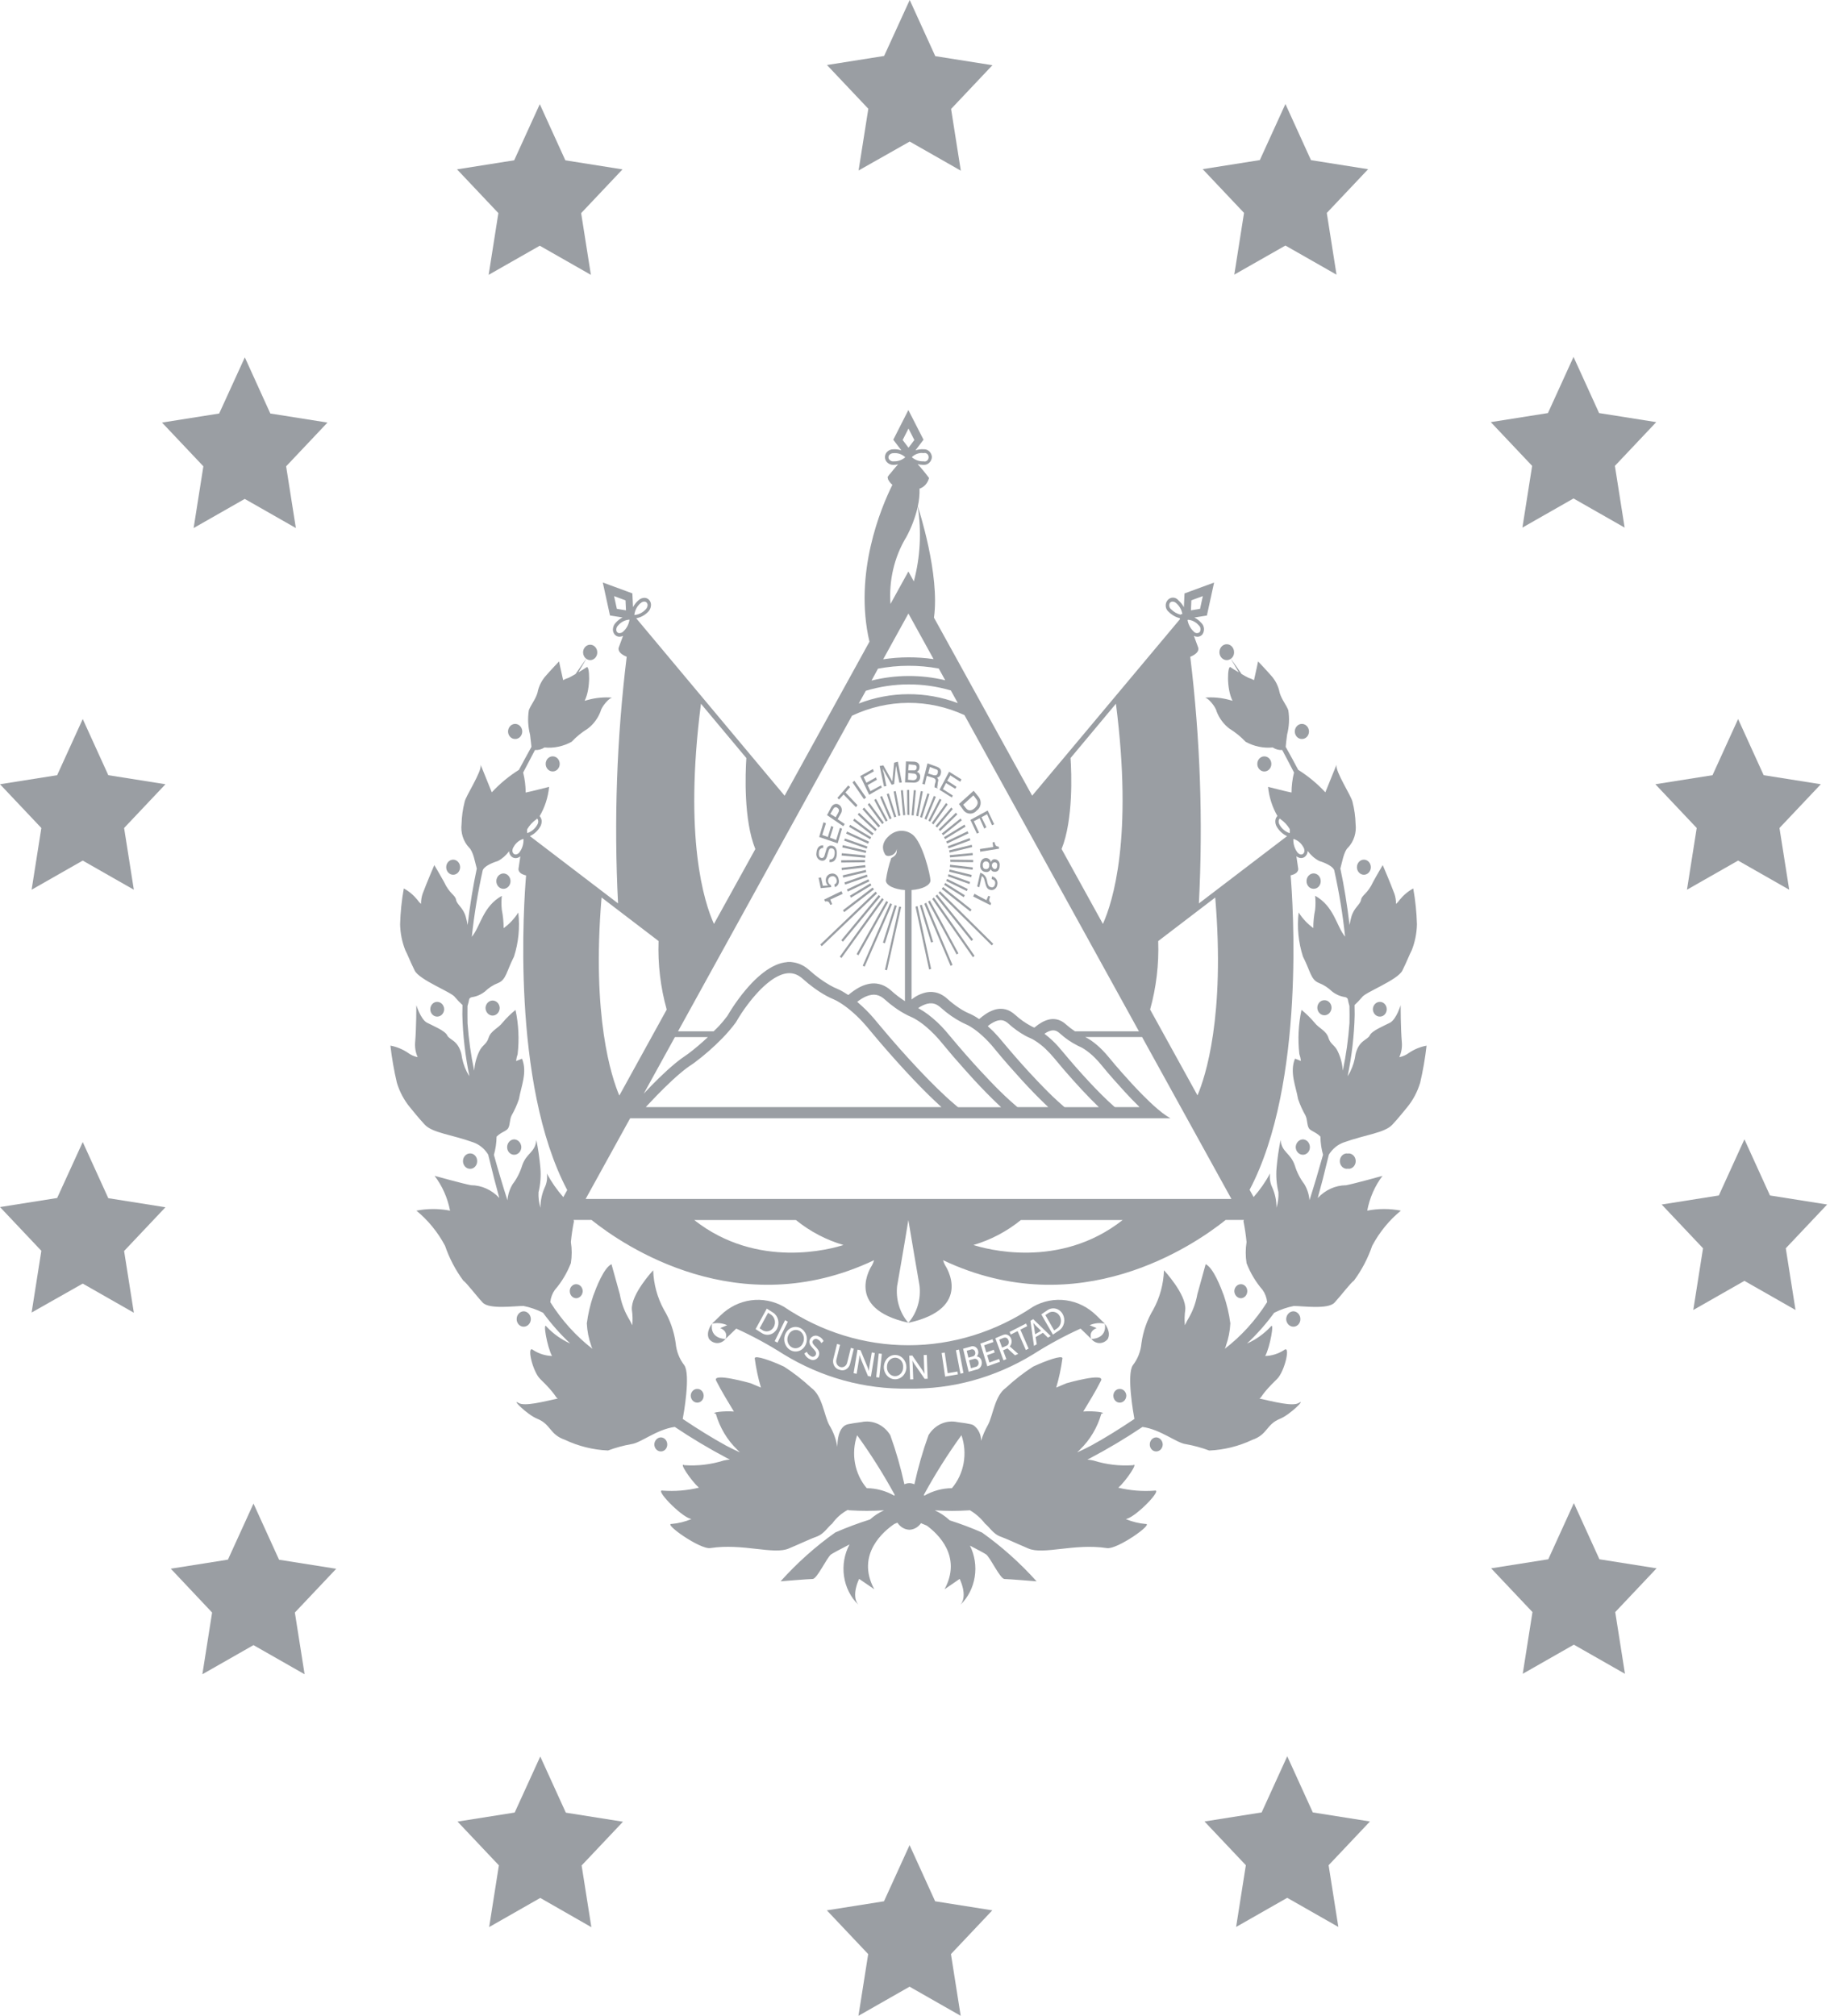 <svg width="601" height="662" viewBox="0 0 601 662" fill="none" xmlns="http://www.w3.org/2000/svg">
<path d="M298.764 0L307.16 18.441L325.929 21.414L312.349 35.782L315.546 56.052L298.759 46.484L281.973 55.987L285.17 35.718L271.59 21.35L290.359 18.377L298.764 0Z" fill="#313945" fill-opacity="0.49"/>
<path d="M422.152 34.153L430.547 52.594L449.317 55.566L435.736 69.935L438.934 90.204L422.147 80.637L405.361 90.184L408.558 69.915L394.978 55.547L413.747 52.574L422.152 34.153Z" fill="#313945" fill-opacity="0.49"/>
<path d="M516.771 117.214L525.166 135.655L543.935 138.628L530.355 152.996L533.553 173.266L516.766 163.698L499.98 173.266L503.177 152.996L489.597 138.628L508.366 135.655L516.771 117.214Z" fill="#313945" fill-opacity="0.49"/>
<path d="M570.821 236.134L579.216 254.575L597.985 257.548L584.405 271.916L587.603 292.186L570.816 282.618L554.029 292.186L557.227 271.916L543.647 257.548L562.416 254.575L570.821 236.134Z" fill="#313945" fill-opacity="0.49"/>
<path d="M572.894 374.155L581.289 392.596L600.058 395.569L586.478 409.937L589.676 430.207L572.889 420.639L556.102 430.207L559.3 409.937L545.72 395.569L564.489 392.596L572.894 374.155Z" fill="#313945" fill-opacity="0.49"/>
<path d="M516.881 493.631L525.277 512.073L544.046 515.045L530.466 529.414L533.663 549.683L516.877 540.116L500.09 549.683L503.287 529.414L489.707 515.045L508.477 512.073L516.881 493.631Z" fill="#313945" fill-opacity="0.49"/>
<path d="M422.75 576.765L431.146 595.206L449.915 598.179L436.335 612.547L439.532 632.817L422.745 623.249L405.959 632.817L409.156 612.547L395.576 598.179L414.345 595.206L422.75 576.765Z" fill="#313945" fill-opacity="0.49"/>
<path d="M298.721 605.948L307.116 624.389L325.885 627.362L312.305 641.731L315.503 662L298.716 652.433L281.929 662L285.127 641.731L271.547 627.362L290.316 624.389L298.721 605.948Z" fill="#313945" fill-opacity="0.49"/>
<path d="M177.431 576.845L185.827 595.286L204.596 598.259L191.016 612.627L194.214 632.897L177.431 623.289L160.645 632.857L163.842 612.587L150.262 598.219L169.031 595.246L177.431 576.845Z" fill="#313945" fill-opacity="0.49"/>
<path d="M83.253 493.781L91.648 512.222L110.418 515.195L96.838 529.563L100.035 549.833L83.248 540.265L66.462 549.833L69.659 529.563L56.088 515.165L74.857 512.192L83.253 493.781Z" fill="#313945" fill-opacity="0.49"/>
<path d="M27.174 375.052L35.569 393.493L54.339 396.466L40.758 410.834L43.956 431.103L27.169 421.536L10.383 431.039L13.58 410.77L0 396.401L18.769 393.428L27.174 375.052Z" fill="#313945" fill-opacity="0.49"/>
<path d="M27.174 236.134L35.569 254.575L54.339 257.548L40.758 271.916L43.956 292.186L27.169 282.618L10.383 292.186L13.58 271.916L0 257.548L18.769 254.575L27.174 236.134Z" fill="#313945" fill-opacity="0.49"/>
<path d="M80.405 117.358L88.778 135.799L107.547 138.772L93.967 153.14L97.165 173.41L80.378 163.842L63.591 173.41L66.789 153.14L53.209 138.772L71.978 135.799L80.405 117.358Z" fill="#313945" fill-opacity="0.49"/>
<path d="M177.274 34.212L185.669 52.653L204.438 55.626L190.858 69.994L194.056 90.264L177.269 80.696L160.478 90.254L163.675 69.984L150.095 55.616L168.864 52.643L177.274 34.212Z" fill="#313945" fill-opacity="0.49"/>
<path d="M442.619 378.848C442.531 378.823 442.441 378.803 442.35 378.789C441.732 378.789 441.139 379.055 440.702 379.529C440.266 380.003 440.02 380.646 440.02 381.316C440.02 381.986 440.266 382.629 440.702 383.103C441.139 383.576 441.732 383.843 442.35 383.843C442.441 383.829 442.531 383.809 442.619 383.783C442.712 383.81 442.807 383.83 442.902 383.843C443.52 383.843 444.113 383.576 444.55 383.103C444.987 382.629 445.232 381.986 445.232 381.316C445.232 380.646 444.987 380.003 444.55 379.529C444.113 379.055 443.52 378.789 442.902 378.789C442.807 378.802 442.712 378.822 442.619 378.848Z" fill="#313945" fill-opacity="0.49"/>
<path d="M468.505 343.398C466.494 343.765 464.566 344.547 462.827 345.702C461.843 346.444 460.725 346.95 459.547 347.188C460.231 345.681 460.521 344.001 460.388 342.328C459.986 337.705 459.986 330.129 459.986 330.129C459.986 330.129 458.565 334.742 456.537 335.842C454.413 336.942 450.562 338.483 449.85 340.024C449.137 341.565 446.305 341.56 445.191 346.173C444.928 348.17 444.345 350.101 443.469 351.88C443.201 352.419 442.903 352.941 442.578 353.441C443.96 346.794 444.738 340.017 444.903 333.206C444.903 332.131 444.871 331.11 444.857 330.06C445.718 329.266 446.532 328.416 447.297 327.513C448.21 325.913 459.063 321.875 460.58 318.694C462.101 315.617 462.909 313.417 463.622 312.099C464.699 309.392 465.283 306.485 465.344 303.538C465.234 299.589 464.828 295.657 464.129 291.78C462.434 292.699 460.92 293.966 459.671 295.511C459.337 296.024 458.93 296.476 458.465 296.849C458.484 295.725 458.312 294.606 457.958 293.549C456.437 289.486 454.107 284.106 454.107 284.106C454.107 284.106 452.084 287.514 450.964 289.595C449.137 293.559 447.31 293.881 447.009 295.422C446.808 297.067 444.579 298.058 443.77 301.244C443.544 302.082 443.358 302.932 443.213 303.79C442.409 296.993 441.386 290.809 440.194 285.24C440.714 283.452 441.304 279.562 442.765 278.304C443.69 277.311 444.39 276.1 444.812 274.765C445.233 273.431 445.365 272.008 445.195 270.609C445.134 268.159 444.797 265.726 444.19 263.365C443.88 261.493 438.513 253.456 438.919 251.172C438.919 251.172 436.279 257.658 435.265 260.204C432.599 257.339 429.603 254.858 426.353 252.822C425.025 250.315 423.655 247.798 422.242 245.271C422.311 244.528 422.457 242.952 422.699 241.268C423.378 238.661 423.516 235.923 423.101 233.251C422.393 231.383 420.972 229.842 420.269 227.538C419.856 225.373 418.866 223.387 417.423 221.826C415.701 219.844 413.17 217.213 413.17 217.213C413.17 217.213 412.481 220.612 411.832 223.361C411.258 223.04 410.655 222.785 410.032 222.598C409.617 222.42 408.721 221.92 407.748 221.345C406.533 219.546 405.341 217.842 404.231 216.336C404.555 216.115 404.821 215.809 405.005 215.445C405.188 215.082 405.284 214.674 405.282 214.26C405.299 213.676 405.135 213.102 404.815 212.632C404.496 212.161 404.04 211.821 403.52 211.665C403.001 211.509 402.448 211.548 401.951 211.774C401.455 212 401.042 212.4 400.78 212.911C400.519 213.422 400.423 214.013 400.508 214.59C400.594 215.167 400.855 215.696 401.251 216.093C401.647 216.489 402.155 216.729 402.692 216.775C403.229 216.821 403.765 216.67 404.213 216.346C404.528 216.886 405.46 218.451 406.826 220.805C405.688 220.131 404.583 219.442 404.085 219.091C403.172 218.432 402.674 225.973 404.784 230.149C404.446 230.055 404.108 229.951 403.788 229.867C401.145 229.136 398.41 228.876 395.689 229.099C396.704 229.099 399.234 232.072 399.536 233.598C400.422 235.906 401.901 237.889 403.797 239.311C405.716 240.487 407.486 241.927 409.064 243.596C411.819 245.119 414.914 245.768 417.994 245.469C418.922 246.092 420.007 246.383 421.096 246.302C422.402 248.744 423.708 251.222 424.978 253.699C424.44 255.842 424.164 258.052 424.156 260.274C422.429 259.942 416.45 258.406 416.45 258.406C416.795 261.807 417.846 265.08 419.524 267.978C419.182 268.323 418.95 268.778 418.862 269.276C418.744 270.087 418.923 270.915 419.36 271.585C420.171 272.925 421.332 273.972 422.694 274.593L393.734 296.69C395.121 269.656 394.171 242.539 390.898 215.697C394.411 214.255 393.46 212.541 393.46 212.541L392.09 208.82C392.443 209.002 392.828 209.101 393.218 209.112C393.527 209.12 393.833 209.057 394.118 208.928C394.403 208.799 394.66 208.607 394.872 208.364C395.281 207.795 395.469 207.075 395.397 206.358C395.324 205.641 394.997 204.983 394.484 204.524C393.844 203.803 393.086 203.217 392.25 202.795L396.361 202.141L398.727 191.315L389.011 194.887L388.801 199.406C388.347 198.558 387.752 197.809 387.047 197.196C386.831 196.912 386.561 196.682 386.256 196.52C385.95 196.359 385.617 196.27 385.277 196.26C384.938 196.25 384.6 196.319 384.288 196.462C383.975 196.606 383.694 196.82 383.464 197.091C383.233 197.361 383.059 197.682 382.953 198.032C382.846 198.382 382.81 198.752 382.847 199.119C382.884 199.485 382.992 199.838 383.165 200.155C383.338 200.472 383.571 200.746 383.85 200.957C384.856 201.968 386.092 202.673 387.431 202.998C387.464 203.099 387.508 203.196 387.563 203.285L338.98 261.304L306.727 202.839C308.714 188.669 301.702 167.166 301.419 166.299C301.855 164.396 302.045 162.437 301.986 160.477C302.706 160.24 303.362 159.815 303.896 159.239C304.43 158.663 304.825 157.953 305.046 157.172L305.092 157.108V157.019V156.944C303.927 155.367 302.685 153.861 301.369 152.431C301.944 152.568 302.53 152.646 303.118 152.664H303.338C304.01 152.707 304.672 152.463 305.18 151.983C305.689 151.503 306.003 150.826 306.055 150.097C306.006 149.379 305.7 148.71 305.203 148.233C304.705 147.757 304.056 147.51 303.392 147.545C302.467 147.478 301.537 147.597 300.652 147.897L303.297 144.399L298.322 134.663L293.366 144.409L296.029 147.907C295.164 147.615 294.257 147.495 293.352 147.555C292.586 147.544 291.846 147.861 291.292 148.437C290.877 148.881 290.64 149.485 290.635 150.117C290.636 150.43 290.696 150.739 290.81 151.027C290.923 151.314 291.089 151.574 291.297 151.791C291.84 152.359 292.566 152.674 293.32 152.668H293.549C294.024 152.65 294.497 152.595 294.965 152.505C294.143 153.337 293.088 154.626 292.361 155.547C292.084 155.8 291.848 156.102 291.662 156.439L291.489 156.662C291.518 156.789 291.553 156.915 291.594 157.038C291.594 157.118 291.594 157.202 291.594 157.276C291.931 158.045 292.442 158.71 293.078 159.209C289.378 166.641 280.289 188.233 285.542 210.737L257.678 261.314L208.939 203.042C210.393 202.778 211.742 202.054 212.818 200.961C213.39 200.409 213.739 199.635 213.79 198.806C213.81 198.494 213.772 198.181 213.677 197.885C213.582 197.589 213.433 197.318 213.239 197.086C213.045 196.855 212.809 196.668 212.547 196.538C212.285 196.408 212.001 196.337 211.712 196.329C210.965 196.319 210.241 196.608 209.679 197.141C208.958 197.763 208.35 198.526 207.889 199.391L207.679 194.867L197.963 191.295L200.329 202.121L204.468 202.775C203.644 203.184 202.897 203.755 202.266 204.459C201.693 205.011 201.342 205.785 201.288 206.615C201.255 207.248 201.454 207.869 201.841 208.344C202.037 208.574 202.274 208.759 202.536 208.889C202.799 209.019 203.083 209.091 203.371 209.102H203.486C203.877 209.092 204.263 208.994 204.618 208.815L203.248 212.526C203.248 212.526 202.302 214.24 205.815 215.682C202.536 242.524 201.586 269.641 202.979 296.676L174.019 274.573C175.376 273.965 176.534 272.929 177.344 271.6C177.742 270.996 177.934 270.26 177.888 269.519C177.837 268.954 177.602 268.427 177.225 268.033C178.933 265.129 179.998 261.836 180.336 258.411C180.336 258.411 174.361 259.947 172.635 260.279C172.627 258.057 172.351 255.847 171.812 253.704C173.087 251.226 174.389 248.749 175.695 246.307C176.784 246.388 177.869 246.097 178.797 245.474C181.876 245.773 184.971 245.124 187.727 243.601C189.304 241.932 191.075 240.492 192.993 239.315C194.888 237.894 196.364 235.911 197.246 233.603C197.552 232.067 200.082 229.104 201.097 229.104C198.375 228.881 195.638 229.14 192.993 229.872C192.678 229.956 192.336 230.06 192.002 230.154C194.108 225.978 193.605 218.437 192.692 219.096C192.176 219.447 191.07 220.141 189.951 220.81C191.321 218.461 192.235 216.896 192.564 216.351C192.936 216.625 193.374 216.777 193.825 216.787C194.285 216.786 194.735 216.637 195.118 216.358C195.5 216.08 195.798 215.685 195.974 215.223C196.149 214.762 196.195 214.254 196.104 213.764C196.014 213.274 195.792 212.824 195.466 212.471C195.14 212.118 194.725 211.878 194.273 211.781C193.821 211.684 193.353 211.734 192.927 211.926C192.502 212.117 192.139 212.441 191.883 212.856C191.627 213.272 191.49 213.76 191.49 214.26C191.492 214.674 191.59 215.081 191.774 215.444C191.959 215.806 192.224 216.113 192.546 216.336C191.436 217.822 190.262 219.546 189.028 221.345C188.042 221.92 187.146 222.42 186.745 222.598C186.122 222.785 185.519 223.04 184.945 223.361C184.296 220.607 183.602 217.213 183.602 217.213C183.602 217.213 181.071 219.854 179.354 221.826C177.91 223.387 176.921 225.373 176.508 227.538C175.8 229.842 174.384 231.383 173.676 233.251C173.261 235.923 173.399 238.661 174.078 241.268C174.297 242.952 174.448 244.528 174.535 245.271C173.134 247.791 171.764 250.308 170.424 252.822C167.174 254.858 164.178 257.339 161.512 260.204C160.507 257.658 157.858 251.172 157.858 251.172C158.26 253.476 152.888 261.493 152.586 263.365C151.98 265.726 151.643 268.159 151.582 270.609C151.412 272.008 151.544 273.431 151.965 274.765C152.387 276.1 153.087 277.311 154.012 278.304C155.473 279.587 156.063 283.476 156.583 285.24C155.405 290.809 154.363 296.988 153.564 303.79C153.419 302.932 153.233 302.082 153.007 301.244C152.198 298.058 149.969 297.067 149.764 295.422C149.458 293.881 147.64 293.554 145.812 289.595C144.661 287.504 142.638 284.096 142.638 284.096C142.638 284.096 140.304 289.476 138.787 293.539C138.433 294.596 138.261 295.715 138.28 296.839C137.815 296.466 137.408 296.014 137.074 295.501C135.824 293.957 134.31 292.69 132.616 291.77C131.917 295.647 131.511 299.579 131.401 303.528C131.461 306.475 132.046 309.383 133.123 312.089C133.836 313.407 134.644 315.607 136.165 318.684C137.682 321.865 148.539 325.903 149.444 327.503C150.21 328.405 151.026 329.255 151.888 330.05C151.888 331.1 151.842 332.121 151.842 333.196C152.007 340.007 152.785 346.785 154.167 353.431C153.832 352.933 153.527 352.411 153.253 351.87C152.377 350.091 151.794 348.16 151.531 346.163C150.421 341.55 147.576 341.55 146.868 340.014C146.16 338.478 142.3 336.927 140.185 335.832C138.161 334.732 136.736 330.119 136.736 330.119C136.736 330.119 136.736 337.7 136.334 342.318C136.202 343.99 136.491 345.67 137.17 347.178C135.994 346.939 134.878 346.433 133.895 345.692C132.156 344.537 130.228 343.755 128.217 343.388C128.689 347.497 129.398 351.569 130.341 355.581C131.239 358.543 132.69 361.272 134.603 363.598C135.617 364.802 137.038 366.675 139.468 369.311C141.998 372.061 148.357 372.606 155.377 375.133C157.403 375.83 159.148 377.256 160.324 379.176C160.58 380.166 160.781 381.014 160.946 381.653C161.731 384.982 162.773 389.045 163.988 393.425C161.512 390.756 158.169 389.248 154.679 389.224C152.244 388.788 142.725 386.147 142.725 386.147C145.247 389.455 146.991 393.38 147.804 397.582C144.146 396.879 140.403 396.879 136.745 397.582C140.562 400.699 143.762 404.617 146.155 409.102C147.572 413.233 149.59 417.09 152.134 420.527C153.244 421.295 156.387 425.482 158.529 427.776C160.671 430.07 169.063 428.876 171.899 428.876C174.127 429.317 176.294 430.068 178.344 431.11C181.025 434.775 184.016 438.159 187.279 441.218C184.384 439.944 181.746 438.069 179.514 435.698C178.143 433.672 179.715 442.461 181.291 445.305C179.128 445.244 177.015 444.586 175.151 443.393C172.822 441.411 174.845 450.329 177.381 452.836C182.834 458.103 182.332 458.941 183.2 459.277C178.609 460.268 172.237 461.973 170.278 460.724C167.742 459.183 173.114 464.564 176.357 465.887C181.016 467.755 180.414 471.055 185.493 472.824C189.981 474.943 194.794 476.138 199.685 476.346C202.191 475.413 204.766 474.712 207.382 474.25C210.451 473.849 215.668 469.415 221.601 468.602C227.168 472.336 232.905 475.762 238.79 478.868C239.037 479.002 239.366 479.16 239.704 479.324C239.032 479.383 238.364 479.486 237.703 479.631C233.494 480.958 229.104 481.477 224.73 481.167C222.807 480.077 226.927 486.236 229.531 488.559C225.635 489.491 221.636 489.815 217.655 489.521C214.818 488.862 223.333 497.76 226.672 498.746L227.064 498.865C224.992 499.734 222.815 500.273 220.601 500.466C217.664 500.243 229.924 508.923 233.272 508.393C244.011 506.748 254.147 510.702 259.108 508.507C263.566 506.634 266.201 505.321 268.431 504.543C270.66 503.661 271.879 501.466 273.295 500.366C274.662 498.457 276.416 496.914 278.42 495.858C278.61 495.95 278.816 495.995 279.023 495.991C282.793 496.231 286.573 496.231 290.342 495.991C288.669 496.738 287.109 497.754 285.715 499.004C281.845 500.219 278.034 501.644 274.296 503.275C267.795 507.898 261.779 513.276 256.353 519.313C256.353 519.313 265.489 518.545 266.891 518.545C268.293 518.545 271.459 511.727 272.866 510.523C273.277 510.211 275.607 508.923 279 507.199C277.308 510.347 276.667 514.031 277.185 517.632C277.704 521.232 279.35 524.529 281.846 526.968C279.416 523.896 282.152 518.51 282.152 518.51L287.122 521.914C280.887 510.345 290.53 502.621 293.727 500.466C294.06 500.327 294.389 500.188 294.727 500.059C295.173 500.749 295.76 501.318 296.443 501.72C297.125 502.122 297.884 502.348 298.66 502.378C299.403 502.351 300.13 502.142 300.788 501.768C301.446 501.394 302.017 500.864 302.461 500.218C303.1 500.475 303.735 500.748 304.365 501.011C308.084 503.736 315.995 511.173 310.208 521.919L315.168 518.515C315.168 518.515 317.909 523.896 315.474 526.973C317.923 524.588 319.557 521.376 320.114 517.857C320.67 514.339 320.115 510.719 318.539 507.585C321.531 509.116 323.564 510.246 323.929 510.533C325.345 511.737 328.497 518.555 329.904 518.555C331.311 518.555 340.442 519.323 340.442 519.323C335.016 513.286 329 507.908 322.5 503.285C319.038 501.761 315.507 500.43 311.921 499.296C310.449 497.922 308.785 496.81 306.992 496.001C310.762 496.241 314.541 496.241 318.311 496.001C318.382 496.003 318.453 495.992 318.521 495.967C320.425 497.082 322.118 498.578 323.509 500.376C324.925 501.476 326.145 503.671 328.374 504.553C330.598 505.321 333.238 506.634 337.697 508.517C342.657 510.712 352.793 506.758 363.532 508.403C366.876 508.953 379.14 500.277 376.203 500.475C373.989 500.283 371.812 499.744 369.74 498.875L370.133 498.756C373.476 497.765 382.009 488.872 379.149 489.531C375.169 489.825 371.17 489.501 367.273 488.569C369.877 486.246 374.002 480.082 372.074 481.177C367.7 481.488 363.31 480.968 359.101 479.641C358.441 479.496 357.773 479.393 357.101 479.334C357.434 479.17 357.758 479.012 358.014 478.878C363.902 475.773 369.64 472.347 375.207 468.612C381.146 469.425 386.357 473.859 389.427 474.26C392.043 474.722 394.617 475.423 397.124 476.356C402.015 476.148 406.828 474.953 411.316 472.833C416.377 471.079 415.774 467.78 420.452 465.897C423.695 464.579 429.066 459.193 426.531 460.734C424.59 461.983 418.2 460.288 413.6 459.287C414.472 458.926 413.97 458.093 419.424 452.846C421.959 450.319 423.992 441.421 421.653 443.403C419.789 444.595 417.677 445.253 415.514 445.315C417.09 442.471 418.661 433.682 417.291 435.708C415.059 438.079 412.421 439.954 409.525 441.228C412.791 438.17 415.784 434.786 418.465 431.12C420.515 430.077 422.681 429.326 424.91 428.886C427.746 428.886 436.156 430.099 438.28 427.786C440.404 425.472 443.551 421.305 444.675 420.537C447.216 417.099 449.235 413.241 450.654 409.112C453.05 404.62 456.255 400.697 460.077 397.577C456.42 396.874 452.676 396.874 449.019 397.577C449.811 393.389 451.529 389.471 454.025 386.162C454.025 386.162 444.506 388.802 442.071 389.238C438.58 389.263 435.238 390.771 432.762 393.44C433.977 389.06 435.014 385.017 435.804 381.668C435.946 381.043 436.169 380.181 436.425 379.19C437.601 377.271 439.347 375.844 441.372 375.147C448.393 372.62 454.751 372.076 457.282 369.326C459.712 366.69 461.132 364.817 462.146 363.613C464.057 361.286 465.504 358.557 466.399 355.596C467.338 351.583 468.042 347.508 468.505 343.398ZM443.181 336.055C442.806 341.291 442.077 346.489 440.998 351.608C440.856 349.441 440.312 347.328 439.399 345.395C438.385 343.091 436.969 343.091 436.261 340.772C435.553 338.453 433.118 337.7 431.693 335.817C430.395 334.284 428.968 332.886 427.431 331.641C426.416 336.391 426.176 341.298 426.723 346.138C426.985 346.872 427.159 347.64 427.239 348.422C426.198 347.991 425.293 347.659 425.293 347.659C423.466 352.158 425.599 356.771 426.312 360.947C426.954 362.828 427.768 364.633 428.742 366.338C429.45 367.874 429.153 369.311 429.852 370.515C430.514 371.506 432.054 371.669 433.648 373.255C433.675 375.283 433.962 377.298 434.502 379.24C433.132 384.155 431.656 389.149 430.058 394.153C429.901 392.269 429.319 390.455 428.363 388.872C426.973 387.048 425.909 384.96 425.225 382.713C423.804 378.536 420.963 378.536 420.561 374.365C419.959 377.373 419.519 380.417 419.246 383.481C419.012 386.171 419.218 388.885 419.853 391.498C419.942 393.233 419.728 394.971 419.223 396.621C419.229 394.317 418.753 392.042 417.83 389.967C417.141 388.552 416.891 386.935 417.117 385.354C415.597 388.161 413.781 390.767 411.704 393.118L410.389 390.735C428.875 355.676 424.549 295.69 423.864 287.47C426.851 286.786 426.33 285.116 426.33 285.116L425.75 281.192C426.024 281.417 426.334 281.585 426.664 281.688C426.875 281.751 427.093 281.783 427.312 281.782C427.751 281.786 428.179 281.64 428.537 281.366C428.803 281.159 429.024 280.89 429.182 280.579C429.34 280.268 429.432 279.922 429.45 279.567C429.453 279.523 429.453 279.478 429.45 279.433C430.461 280.831 431.751 281.961 433.223 282.738C435.758 283.506 437.882 284.72 438.184 285.81C439.783 292.991 440.976 300.272 441.756 307.61L441.728 307.576C438.896 304.167 438.184 297.666 431.903 294.168C432.067 295.701 432.067 297.249 431.903 298.781C431.504 300.75 431.305 302.761 431.309 304.776C429.414 303.417 427.778 301.674 426.49 299.643C425.926 304.532 426.412 309.495 427.911 314.146C430.446 319.1 430.446 321.726 433.177 322.821C434.743 323.434 436.187 324.366 437.43 325.566C438.682 326.571 440.148 327.215 441.692 327.439C441.874 327.461 442.051 327.526 442.208 327.629C442.366 327.731 442.501 327.869 442.605 328.034C442.754 328.817 442.943 329.592 443.172 330.352C443.227 332.423 443.222 334.331 443.185 336.055H443.181ZM197.561 294.738L216.289 309.042C216.017 316.653 216.918 324.259 218.957 331.546L203.394 359.788C200.832 353.714 194.281 333.935 197.561 294.738ZM168.674 278.15C169.024 277.495 169.491 276.923 170.048 276.468C170.605 276.013 171.241 275.683 171.917 275.499C172.001 277.034 171.566 278.549 170.693 279.76C170.455 280.143 170.101 280.423 169.693 280.553C169.536 280.609 169.369 280.625 169.205 280.6C169.041 280.575 168.885 280.51 168.747 280.409C168.614 280.303 168.504 280.167 168.425 280.009C168.346 279.852 168.3 279.677 168.291 279.498C168.268 279.013 168.404 278.536 168.674 278.15ZM230.203 231.116L245.112 248.952C244.792 253.867 244.166 269.197 248.063 278.844L234.473 303.419C231.244 296.294 224.534 275.227 230.203 231.116ZM288.346 219.596C294.947 218.345 301.696 218.326 308.303 219.541L310.427 223.396C302.449 221.496 294.182 221.531 286.218 223.5L288.346 219.596ZM290.045 216.519L298.34 201.482L306.599 216.455C301.102 215.664 295.532 215.684 290.041 216.514L290.045 216.519ZM284.345 226.855C293.476 224.097 303.123 224.06 312.272 226.746L314.556 230.893C304.013 226.945 292.546 226.998 282.033 231.041L284.345 226.855ZM279.809 235.045C285.63 232.292 291.907 230.855 298.257 230.82C304.607 230.785 310.897 232.153 316.744 234.841L374.043 338.686H353.031C352.066 338.049 351.142 337.344 350.263 336.575C349.953 336.289 349.626 336.024 349.285 335.783C348.602 335.291 347.836 334.95 347.031 334.78C346.226 334.61 345.398 334.614 344.594 334.792C343.736 334.985 342.907 335.308 342.132 335.753C341.355 336.195 340.615 336.711 339.921 337.294C339.854 337.371 339.771 337.431 339.679 337.467C339.32 337.326 338.969 337.16 338.629 336.972C336.778 335.992 335.045 334.77 333.467 333.335C332.955 332.867 332.399 332.459 331.809 332.116C330.841 331.57 329.766 331.287 328.675 331.289C327.92 331.296 327.169 331.421 326.446 331.66C325.415 332.007 324.432 332.507 323.527 333.147C322.918 333.562 322.33 334.016 321.769 334.504C321.7 334.564 321.645 334.643 321.54 334.648L321.412 334.569C320.351 333.833 319.225 333.214 318.051 332.721C316.995 332.258 315.98 331.694 315.018 331.036C313.642 330.135 312.333 329.12 311.103 327.999C310.665 327.597 310.194 327.239 309.696 326.929C308.673 326.279 307.529 325.888 306.348 325.784C305.54 325.714 304.727 325.774 303.936 325.962C302.868 326.218 301.837 326.63 300.871 327.186C300.353 327.507 299.851 327.857 299.368 328.237V292.286C302.881 292.053 305.576 290.73 305.576 289.13C305.576 287.529 303.045 276.708 299.697 274.087C298.687 273.306 297.484 272.871 296.244 272.836C295.003 272.802 293.782 273.17 292.736 273.894C292.736 273.894 288.383 276.629 290.612 280.479C290.612 280.479 291.069 281.643 292.987 280.816C293.386 280.64 293.737 280.357 294.008 279.994C294.278 279.631 294.46 279.199 294.536 278.74L294.485 279.671C294.485 280.999 292.786 281.737 292.704 281.777C291.871 284.153 291.28 286.62 290.941 289.135C290.941 290.75 293.681 292.068 297.199 292.296V328.792L296.893 328.584C295.433 327.631 294.043 326.558 292.736 325.373C292.259 324.935 291.746 324.544 291.206 324.204C290.176 323.551 289.03 323.142 287.844 323.005C286.9 322.902 285.947 322.962 285.021 323.183C283.906 323.452 282.831 323.884 281.823 324.466C280.765 325.077 279.758 325.786 278.813 326.587C278.743 326.664 278.657 326.721 278.562 326.755L278.324 326.602C277.868 326.324 277.457 326.042 277.013 325.784C276.4 325.404 275.762 325.073 275.104 324.793C274.243 324.442 273.402 324.033 272.587 323.569C270.242 322.223 268.032 320.618 265.991 318.778C265.799 318.605 265.603 318.436 265.407 318.283C263.851 316.961 261.976 316.156 260.008 315.964C259.939 315.952 259.872 315.933 259.807 315.91H258.715C258.631 315.933 258.545 315.951 258.459 315.964C257.177 316.086 255.92 316.42 254.732 316.955C253.366 317.568 252.068 318.346 250.863 319.274C249.493 320.32 248.199 321.479 246.994 322.742C245.438 324.371 243.983 326.109 242.636 327.944C241.318 329.72 240.09 331.572 238.959 333.494C238.905 333.589 238.844 333.68 238.776 333.766C237.945 334.869 237.066 335.925 236.141 336.932C235.574 337.556 234.953 338.096 234.364 338.691H222.67L279.809 235.045ZM362.212 303.419L348.641 278.819C352.528 269.182 351.907 253.847 351.583 248.942L366.488 231.106C372.133 275.177 365.442 296.254 362.212 303.419ZM424.768 275.509C425.452 275.7 426.094 276.037 426.655 276.5C427.217 276.964 427.687 277.545 428.039 278.21C428.289 278.586 428.411 279.044 428.386 279.508C428.377 279.687 428.331 279.863 428.252 280.021C428.173 280.18 428.063 280.317 427.929 280.424C427.792 280.524 427.635 280.589 427.471 280.613C427.307 280.637 427.14 280.62 426.983 280.563C426.567 280.428 426.206 280.138 425.965 279.745C425.104 278.536 424.677 277.029 424.764 275.504L424.768 275.509ZM393.282 359.738L377.715 331.527C379.742 324.248 380.639 316.655 380.369 309.057L399.097 294.753C402.381 333.85 395.872 353.624 393.273 359.724L393.282 359.738ZM192.336 393.737L206.952 367.245H384.366C384.298 367.19 384.226 367.14 384.151 367.096C383.845 366.908 383.539 366.744 383.238 366.551C382.189 365.85 381.181 365.081 380.218 364.247C378.473 362.761 376.82 361.16 375.194 359.525C372.855 357.147 370.589 354.69 368.379 352.173C366.931 350.523 365.492 348.858 364.099 347.149C363.49 346.405 362.85 345.689 362.18 344.998C360.988 343.759 359.689 342.646 358.302 341.674C357.69 341.255 357.052 340.883 356.393 340.559H375.075L404.419 393.737H192.336ZM221.652 340.579H232.486C230.4 342.558 228.213 344.409 225.936 346.123C225.731 346.277 225.516 346.425 225.301 346.559C224.086 347.363 222.912 348.238 221.784 349.18C219.957 350.696 218.171 352.331 216.44 354.011C214.709 355.69 213.05 357.41 211.415 359.164L221.652 340.579ZM297.934 333.37C298.345 333.573 298.756 333.771 299.181 333.944C299.658 334.147 300.124 334.382 300.574 334.648C301.834 335.39 303.034 336.247 304.16 337.21C306.028 338.794 307.756 340.564 309.322 342.496C311.727 345.436 314.195 348.31 316.726 351.117C317.761 352.277 318.803 353.433 319.85 354.586C322.518 357.464 325.24 360.274 328.072 362.949L328.602 363.444L328.707 363.558V363.613H314.853C314.78 363.623 314.706 363.615 314.636 363.59C314.566 363.564 314.503 363.521 314.451 363.464L313.538 362.691C311.605 361.061 309.746 359.332 307.924 357.553C305.832 355.512 303.782 353.421 301.775 351.281C297.387 346.617 293.135 341.816 289.018 336.878C288.3 336.02 287.597 335.144 286.862 334.301C285.276 332.463 283.563 330.761 281.737 329.208C281.668 329.153 281.609 329.094 281.531 329.02L281.636 328.911C282.515 328.221 283.468 327.649 284.473 327.206C285.039 326.967 285.629 326.801 286.231 326.711C287.287 326.542 288.364 326.746 289.305 327.29C289.767 327.553 290.201 327.871 290.598 328.237C291.649 329.194 292.752 330.082 293.901 330.897C295.183 331.822 296.526 332.641 297.92 333.35L297.934 333.37ZM353.839 343.363C354.054 343.472 354.269 343.571 354.488 343.666C355.023 343.887 355.539 344.163 356.027 344.488C357.327 345.338 358.542 346.335 359.65 347.461C360.363 348.178 361.043 348.934 361.687 349.725C362.987 351.32 364.318 352.886 365.679 354.422C366.894 355.794 368.132 357.172 369.37 358.525C370.868 360.176 372.407 361.768 373.988 363.301C374.073 363.367 374.145 363.451 374.198 363.549L374.116 363.583H366.405C366.316 363.595 366.226 363.585 366.14 363.554C366.055 363.523 365.977 363.472 365.912 363.405C364.455 362.122 363.048 360.774 361.669 359.397C360.289 358.019 358.996 356.671 357.695 355.274C354.823 352.189 352.035 349.023 349.331 345.776C348.755 345.092 348.193 344.404 347.6 343.74C346.269 342.239 344.81 340.878 343.242 339.677L343.041 339.513C343.059 339.481 343.082 339.453 343.11 339.429C343.758 338.968 344.475 338.633 345.229 338.438C345.966 338.258 346.738 338.399 347.38 338.83C347.647 339.008 347.9 339.209 348.139 339.429C349.869 340.995 351.781 342.31 353.826 343.339L353.839 343.363ZM343.379 344.468C344.428 345.46 345.417 346.524 346.339 347.654C348.335 350.097 350.4 352.48 352.501 354.823C354.378 356.924 356.297 358.99 358.265 360.992C359.051 361.79 359.855 362.572 360.65 363.36L360.842 363.558C360.807 363.572 360.772 363.584 360.737 363.593H349.925C349.881 363.59 349.836 363.59 349.792 363.593C349.727 363.6 349.662 363.591 349.601 363.568C349.539 363.545 349.483 363.508 349.436 363.459C348.719 362.815 347.993 362.191 347.28 361.537C345.243 359.679 343.279 357.712 341.365 355.705C340.246 354.536 339.136 353.357 338.035 352.163C335.163 349.031 332.36 345.829 329.625 342.556C329.022 341.837 328.429 341.109 327.798 340.4C326.794 339.259 325.726 338.185 324.601 337.185L324.445 337.036L324.414 336.972L324.491 336.907C325.205 336.322 325.983 335.836 326.807 335.461C327.338 335.222 327.901 335.08 328.474 335.039C329.085 335 329.694 335.146 330.233 335.461C330.591 335.672 330.927 335.922 331.238 336.209C332.913 337.726 334.739 339.036 336.683 340.113C337.222 340.411 337.776 340.679 338.341 340.916C338.876 341.141 339.393 341.416 339.885 341.738C341.119 342.522 342.284 343.427 343.365 344.443L343.379 344.468ZM326.56 344.334C328.104 346.227 329.685 348.075 331.283 349.908C332.733 351.56 334.202 353.202 335.691 354.833C338.227 357.588 340.807 360.283 343.502 362.85C343.703 363.048 343.904 363.236 344.11 363.425L344.219 363.549L344.133 363.588H334.39C334.313 363.599 334.235 363.591 334.162 363.565C334.089 363.54 334.021 363.497 333.965 363.44C333.252 362.81 332.521 362.191 331.818 361.557C329.493 359.456 327.25 357.236 325.09 354.962C323.917 353.737 322.752 352.496 321.595 351.241C318.507 347.882 315.493 344.442 312.551 340.921C311.875 340.108 311.213 339.296 310.514 338.503C308.782 336.516 306.867 334.726 304.799 333.162C303.825 332.423 302.804 331.761 301.743 331.18L301.57 331.076C301.597 331.041 301.606 331.001 301.638 330.991C302.521 330.37 303.494 329.912 304.516 329.639C305.034 329.508 305.567 329.463 306.097 329.505C306.73 329.563 307.344 329.769 307.896 330.11C308.322 330.369 308.722 330.672 309.093 331.016C311.198 332.913 313.512 334.519 315.981 335.797C316.329 335.976 316.685 336.139 317.037 336.293C317.652 336.552 318.248 336.864 318.818 337.224C320.116 338.045 321.346 338.985 322.495 340.034C323.945 341.344 325.3 342.773 326.547 344.31L326.56 344.334ZM283.262 335.565C284.212 336.585 285.117 337.651 286.003 338.741C286.999 339.945 288.013 341.139 289.022 342.328C290.849 344.452 292.689 346.546 294.54 348.61C297.87 352.311 301.268 355.943 304.799 359.426C306.17 360.759 307.54 362.072 308.938 363.35L309.171 363.573C309.089 363.573 309.057 363.573 309.02 363.573H212.183C212.146 363.469 212.21 363.435 212.251 363.395C212.708 362.899 213.165 362.404 213.621 361.943C215.071 360.394 216.545 358.878 218.043 357.395C219.87 355.601 221.72 353.852 223.675 352.227C224.841 351.24 226.061 350.332 227.329 349.507C227.695 349.274 228.042 349.012 228.394 348.739C231.471 346.421 234.386 343.859 237.114 341.074C238.679 339.485 240.145 337.784 241.499 335.981C241.592 335.866 241.676 335.744 241.75 335.614C242.886 333.642 244.137 331.75 245.496 329.951C246.579 328.503 247.733 327.118 248.953 325.804C250.215 324.427 251.591 323.18 253.064 322.078C254.022 321.36 255.052 320.762 256.134 320.294C256.867 319.976 257.635 319.759 258.418 319.65C259.765 319.467 261.132 319.753 262.319 320.468C262.842 320.784 263.336 321.154 263.794 321.573C264.88 322.56 266.015 323.483 267.193 324.337C268.554 325.346 269.975 326.258 271.445 327.067C272.222 327.49 273.017 327.868 273.83 328.202C274.362 328.431 274.88 328.699 275.378 329.005C276.734 329.811 278.029 330.732 279.252 331.759C280.656 332.929 281.991 334.193 283.248 335.545L283.262 335.565ZM261.387 400.664C266.068 404.446 271.369 407.227 277.009 408.859C273.259 410.083 248.853 417.069 227.996 400.664H261.387ZM294.663 422.142C294.663 422.142 296.988 408.978 298.318 400.664C299.688 408.973 301.972 422.142 301.972 422.142C302.24 424.354 302.052 426.603 301.42 428.725C300.788 430.848 299.728 432.792 298.318 434.415C296.902 432.789 295.839 430.842 295.204 428.715C294.57 426.588 294.38 424.334 294.65 422.118L294.663 422.142ZM335.317 400.664H368.698C347.846 417.069 323.445 410.078 319.686 408.859C325.325 407.221 330.625 404.433 335.303 400.644L335.317 400.664ZM420.278 270.921C419.997 270.51 419.877 269.996 419.945 269.489C419.994 269.228 420.118 268.99 420.301 268.811C420.399 268.902 420.501 268.988 420.607 269.068C421.785 269.89 422.79 270.973 423.558 272.244C423.638 272.697 423.638 273.163 423.558 273.617C422.185 273.183 421.008 272.216 420.251 270.901L420.278 270.921ZM394.05 207.551C393.751 207.816 393.368 207.944 392.983 207.908C392.599 207.872 392.242 207.674 391.99 207.358C390.989 206.417 390.297 205.15 390.016 203.746C390.062 203.679 390.099 203.606 390.126 203.528C391.49 203.618 392.769 204.279 393.693 205.371C393.992 205.618 394.192 205.979 394.253 206.38C394.314 206.782 394.232 207.194 394.022 207.531L394.05 207.551ZM391.263 197.146L395.027 195.759L394.114 199.946L391.117 200.441L391.263 197.146ZM384.279 197.934C384.385 197.814 384.513 197.72 384.654 197.656C384.796 197.593 384.948 197.563 385.101 197.568C385.571 197.586 386.018 197.79 386.357 198.142C387.373 199.024 388.066 200.27 388.313 201.655C388.086 201.639 387.861 201.709 387.678 201.853C386.541 201.572 385.492 200.972 384.635 200.114C384.474 199.996 384.337 199.844 384.23 199.668C384.124 199.491 384.05 199.294 384.015 199.086C383.979 198.879 383.982 198.666 384.022 198.46C384.063 198.253 384.141 198.058 384.252 197.885L384.279 197.934ZM302.972 148.794C303.103 148.785 303.234 148.785 303.365 148.794C303.557 148.741 303.758 148.737 303.951 148.781C304.145 148.826 304.327 148.918 304.482 149.051C304.638 149.184 304.764 149.354 304.849 149.547C304.935 149.741 304.978 149.954 304.976 150.168C304.974 150.383 304.926 150.595 304.837 150.786C304.747 150.978 304.618 151.145 304.46 151.274C304.302 151.403 304.118 151.491 303.924 151.531C303.729 151.571 303.529 151.562 303.338 151.504C301.933 151.575 300.551 151.091 299.45 150.142C300.405 149.201 301.661 148.703 302.949 148.754L302.972 148.794ZM298.363 140.728L300.286 144.498L298.368 147.035L296.445 144.503L298.363 140.728ZM293.389 151.534C292.919 151.544 292.465 151.354 292.124 151.004C292.016 150.9 291.931 150.773 291.872 150.631C291.813 150.489 291.783 150.335 291.783 150.179C291.783 150.023 291.813 149.869 291.872 149.727C291.931 149.585 292.016 149.457 292.124 149.354C292.301 149.173 292.51 149.033 292.739 148.941C292.967 148.849 293.21 148.807 293.453 148.819C294.146 148.75 294.846 148.833 295.509 149.064C296.172 149.294 296.786 149.668 297.313 150.161C296.194 151.118 294.788 151.593 293.366 151.494L293.389 151.534ZM297.5 176.649C299.257 173.462 300.575 170.014 301.41 166.413C302.684 174.588 302.242 182.969 300.117 190.933L298.327 187.673L292.448 198.34C291.887 190.692 293.662 183.055 297.5 176.609V176.649ZM210.387 198.103C210.553 197.924 210.751 197.785 210.969 197.693C211.187 197.601 211.419 197.558 211.653 197.568C211.942 197.575 212.216 197.707 212.416 197.934C212.51 198.051 212.581 198.187 212.626 198.334C212.671 198.481 212.688 198.637 212.676 198.791C212.637 199.311 212.41 199.794 212.046 200.134C211.093 201.159 209.848 201.803 208.515 201.962H208.323C208.407 201.195 208.633 200.454 208.988 199.784C209.343 199.114 209.819 198.528 210.387 198.063V198.103ZM201.672 195.769L205.427 197.156L205.582 200.441L202.586 199.946L201.672 195.769ZM203.417 207.933C203.274 207.931 203.133 207.899 203.001 207.837C202.87 207.774 202.752 207.684 202.654 207.571C202.466 207.332 202.372 207.022 202.394 206.709C202.414 206.447 202.481 206.193 202.593 205.96C202.704 205.726 202.857 205.52 203.042 205.351C203.942 204.305 205.164 203.651 206.477 203.513H206.738C206.513 205.03 205.785 206.406 204.691 207.383C204.524 207.56 204.324 207.697 204.104 207.785C203.885 207.873 203.651 207.909 203.417 207.893V207.933ZM176.408 270.926C175.655 272.218 174.494 273.167 173.142 273.597C173.07 273.174 173.07 272.741 173.142 272.318C173.924 271.011 174.951 269.897 176.156 269.048C176.248 268.978 176.337 268.902 176.421 268.82C176.618 269.031 176.739 269.31 176.764 269.608C176.789 270.079 176.663 270.545 176.408 270.926ZM153.537 330.382C153.765 329.621 153.955 328.847 154.103 328.063C154.207 327.899 154.343 327.761 154.5 327.658C154.658 327.556 154.834 327.491 155.017 327.469C156.56 327.245 158.026 326.6 159.278 325.596C160.521 324.394 161.964 323.462 163.531 322.851C166.272 321.751 166.272 319.11 168.798 314.175C170.296 309.525 170.78 304.561 170.214 299.673C168.93 301.706 167.295 303.449 165.399 304.806C165.401 302.79 165.201 300.78 164.805 298.811C164.638 297.279 164.638 295.73 164.805 294.198C158.525 297.716 157.812 304.197 154.98 307.606L154.948 307.64C155.734 300.301 156.93 293.021 158.529 285.84C158.835 284.74 160.959 283.536 163.49 282.768C164.933 282.013 166.198 280.912 167.19 279.547V279.597C167.208 279.951 167.3 280.296 167.458 280.607C167.616 280.917 167.837 281.185 168.103 281.39C168.461 281.668 168.892 281.816 169.332 281.812C169.55 281.813 169.766 281.781 169.976 281.717C170.307 281.616 170.616 281.448 170.89 281.222L170.31 285.146C170.31 285.146 169.789 286.816 172.772 287.499C172.073 295.719 167.747 355.775 186.283 390.819L185 393.143C182.926 390.794 181.112 388.19 179.596 385.384C179.822 386.964 179.572 388.582 178.883 389.996C177.96 392.071 177.483 394.347 177.49 396.651C176.985 395.001 176.771 393.263 176.86 391.527C177.495 388.915 177.701 386.201 177.467 383.511C177.194 380.447 176.754 377.403 176.152 374.394C175.75 378.566 172.904 378.566 171.488 382.743C170.804 384.99 169.74 387.078 168.35 388.902C167.391 390.483 166.809 392.298 166.655 394.183C165.057 389.204 163.563 384.185 162.211 379.27C162.757 377.327 163.051 375.311 163.083 373.279C164.677 371.689 166.217 371.55 166.875 370.54C167.583 369.326 167.286 367.899 167.994 366.363C168.967 364.658 169.781 362.852 170.424 360.972C171.132 356.795 173.26 352.188 171.442 347.684C171.442 347.684 170.529 348.016 169.487 348.447C169.574 347.666 169.747 346.899 170.004 346.163C170.555 341.323 170.317 336.416 169.3 331.665C167.763 332.911 166.336 334.309 165.038 335.842C163.622 337.71 161.188 338.478 160.471 340.797C159.753 343.116 158.346 343.116 157.328 345.419C156.419 347.354 155.876 349.467 155.734 351.633C154.655 346.514 153.925 341.315 153.55 336.08C153.518 334.331 153.514 332.423 153.537 330.392V330.382ZM312.615 488.723C309.451 488.746 306.34 489.596 303.543 491.2C303.507 491.091 303.466 490.992 303.42 490.888C307.133 484.083 311.252 477.548 315.753 471.327C316.772 474.257 317.018 477.436 316.464 480.509C315.91 483.582 314.577 486.426 312.615 488.723ZM293.727 491.2C290.93 489.597 287.819 488.748 284.655 488.723C282.691 486.429 281.354 483.587 280.796 480.515C280.237 477.443 280.479 474.263 281.494 471.332C285.994 477.552 290.114 484.085 293.828 490.888C293.805 490.977 293.764 491.081 293.727 491.2ZM402.212 442.977C402.415 442.63 402.56 442.248 402.642 441.847C403.462 439.526 403.942 437.08 404.062 434.598C403.654 431.487 402.942 428.431 401.938 425.482C400.92 422.732 398.49 416.365 395.959 415.156C395.959 415.156 393.935 422.41 393.218 425.066C392.763 427.622 391.906 430.074 390.683 432.314C390.12 433.253 389.602 434.222 389.13 435.218C388.973 433.521 389.017 431.809 389.263 430.124C389.665 425.07 382.269 417.163 382.269 417.163C382.11 421.738 380.891 426.195 378.725 430.124C376.73 433.442 375.417 437.187 374.874 441.104C374.633 443.779 373.643 446.31 372.037 448.357C369.936 451.459 372.28 464.495 372.558 465.986C367.858 469.147 362.943 472.214 358.366 474.721C356.996 475.454 355.443 476.208 353.762 476.975C354.077 476.644 354.392 476.381 354.703 476.029C357.975 472.876 360.393 468.814 361.696 464.282C363.879 463.865 358.745 463.261 355.758 463.553C357.503 460.68 359.919 456.751 361.595 453.386C362.911 450.637 350.249 454.263 350.249 454.263C348.879 454.863 347.782 455.319 346.878 455.685C347.804 452.54 348.489 449.317 348.924 446.048C348.824 444.949 343.553 446.816 339.3 448.798C336.151 450.829 333.17 453.149 330.388 455.735C326.638 458.371 326.126 464.96 324.409 468.037C323.496 469.652 322.756 471.374 322.203 473.17C322.214 472.159 321.991 471.162 321.554 470.268C321.118 469.375 320.482 468.615 319.704 468.057L319.549 467.978C319.488 467.947 319.425 467.921 319.362 467.899C319.132 467.805 318.895 467.737 318.654 467.695C317.845 467.502 316.534 467.279 314.46 467.031C312.659 466.63 310.788 466.824 309.089 467.588C307.391 468.352 305.943 469.651 304.932 471.317C303.042 476.57 301.494 481.961 300.3 487.45C299.779 487.213 299.221 487.086 298.656 487.073C298.092 487.085 297.536 487.213 297.016 487.45C295.819 481.962 294.269 476.571 292.38 471.317C291.369 469.651 289.921 468.352 288.222 467.588C286.523 466.824 284.652 466.63 282.851 467.031C280.777 467.284 279.466 467.527 278.658 467.695C278.416 467.737 278.179 467.805 277.95 467.899L277.763 467.978L277.612 468.057C276.319 468.771 275.045 470.653 274.994 475.157C274.573 472.618 273.681 470.197 272.373 468.042C270.65 464.965 270.143 458.376 266.393 455.74C263.612 453.154 260.63 450.834 257.482 448.803C253.22 446.821 247.953 444.958 247.857 446.053C248.293 449.322 248.977 452.545 249.904 455.69C248.99 455.324 247.907 454.868 246.532 454.268C246.532 454.268 233.861 450.641 235.186 453.391C236.862 456.751 239.297 460.685 241.024 463.558C238.036 463.266 232.898 463.87 235.086 464.287C236.389 468.819 238.807 472.881 242.079 476.034C242.385 476.386 242.705 476.653 243.02 476.98C241.334 476.212 239.777 475.454 238.415 474.726C233.848 472.219 228.928 469.152 224.219 465.991C224.502 464.505 226.845 451.464 224.744 448.362C223.138 446.315 222.148 443.784 221.907 441.109C221.365 437.192 220.052 433.447 218.057 430.129C215.89 426.2 214.671 421.743 214.512 417.168C214.512 417.168 207.117 425.095 207.519 430.129C207.764 431.814 207.809 433.526 207.651 435.223C207.179 434.227 206.661 433.258 206.098 432.319C204.876 430.079 204.018 427.627 203.563 425.071C202.851 422.435 200.822 415.161 200.822 415.161C198.287 416.375 195.853 422.742 194.843 425.487C193.84 428.436 193.128 431.491 192.719 434.603C192.841 437.085 193.319 439.53 194.135 441.852C194.229 442.253 194.383 442.635 194.592 442.982C189.168 438.792 184.473 433.591 180.724 427.622C180.87 426.163 181.386 424.775 182.213 423.614C184.436 421.048 186.22 418.074 187.48 414.829C187.846 412.534 187.846 410.188 187.48 407.893C187.703 405.602 188.041 403.326 188.494 401.075L188.371 400.639H194.268C204.774 409.062 242.581 434.92 287.053 413.858C286.892 414.466 286.654 415.046 286.345 415.582C286.345 415.582 276.79 429.639 298.386 434.41C319.974 429.654 310.427 415.582 310.427 415.582C310.114 415.044 309.874 414.46 309.714 413.848C354.196 434.935 392.012 409.052 402.532 400.639H408.498L408.374 401.075C408.827 403.326 409.165 405.602 409.388 407.893C409.022 410.188 409.022 412.534 409.388 414.829C410.649 418.074 412.432 421.048 414.655 423.614C415.483 424.775 415.998 426.163 416.144 427.622C412.375 433.592 407.658 438.788 402.212 442.967V442.977Z" fill="#313945" fill-opacity="0.49"/>
<path d="M367.772 456.125C367.499 456.115 367.226 456.164 366.97 456.269C366.714 456.374 366.481 456.533 366.282 456.738C366.084 456.942 365.925 457.187 365.816 457.459C365.706 457.731 365.647 458.024 365.643 458.32C365.636 458.626 365.687 458.929 365.791 459.213C365.896 459.496 366.052 459.754 366.251 459.97C366.45 460.185 366.688 460.355 366.949 460.469C367.211 460.582 367.491 460.637 367.772 460.629C368.335 460.624 368.873 460.379 369.27 459.947C369.668 459.515 369.892 458.931 369.896 458.32C369.872 457.728 369.638 457.168 369.242 456.758C368.846 456.349 368.319 456.122 367.772 456.125Z" fill="#313945" fill-opacity="0.49"/>
<path d="M379.73 472.041C379.167 472.045 378.628 472.289 378.23 472.721C377.833 473.154 377.608 473.739 377.606 474.349C377.599 474.654 377.649 474.957 377.753 475.24C377.858 475.523 378.014 475.78 378.213 475.995C378.411 476.211 378.648 476.38 378.909 476.493C379.17 476.606 379.449 476.661 379.73 476.653C380.293 476.651 380.832 476.407 381.231 475.976C381.629 475.545 381.855 474.96 381.858 474.349C381.837 473.745 381.606 473.171 381.211 472.743C380.817 472.315 380.288 472.064 379.73 472.041Z" fill="#313945" fill-opacity="0.49"/>
<path d="M407.497 421.736C406.935 421.739 406.397 421.983 405.999 422.415C405.602 422.846 405.377 423.43 405.373 424.039C405.393 424.644 405.624 425.218 406.018 425.646C406.411 426.074 406.94 426.325 407.497 426.348C408.061 426.344 408.6 426.1 408.998 425.668C409.397 425.236 409.622 424.651 409.626 424.039C409.632 423.735 409.581 423.432 409.476 423.149C409.372 422.866 409.215 422.609 409.016 422.393C408.817 422.178 408.58 422.009 408.319 421.896C408.058 421.783 407.778 421.728 407.497 421.736Z" fill="#313945" fill-opacity="0.49"/>
<path d="M422.402 433.161C422.409 433.83 422.657 434.47 423.094 434.943C423.53 435.416 424.119 435.685 424.736 435.693C425.044 435.7 425.35 435.639 425.636 435.514C425.922 435.389 426.181 435.203 426.399 434.966C426.617 434.73 426.788 434.448 426.902 434.138C427.017 433.828 427.073 433.495 427.066 433.161C427.059 432.494 426.811 431.855 426.376 431.383C425.94 430.911 425.352 430.642 424.736 430.634C424.126 430.661 423.547 430.936 423.115 431.404C422.682 431.872 422.428 432.499 422.402 433.161Z" fill="#313945" fill-opacity="0.49"/>
<path d="M427.86 379.23C428.167 379.237 428.473 379.176 428.759 379.051C429.044 378.927 429.303 378.741 429.521 378.505C429.739 378.269 429.91 377.988 430.025 377.678C430.14 377.368 430.196 377.037 430.189 376.703C430.183 376.035 429.936 375.396 429.501 374.923C429.065 374.451 428.476 374.183 427.86 374.176C427.25 374.202 426.671 374.476 426.239 374.945C425.807 375.413 425.554 376.041 425.53 376.703C425.536 377.371 425.784 378.01 426.219 378.483C426.655 378.955 427.244 379.223 427.86 379.23Z" fill="#313945" fill-opacity="0.49"/>
<path d="M434.964 328.474C434.656 328.467 434.35 328.527 434.064 328.651C433.778 328.776 433.518 328.961 433.3 329.197C433.082 329.434 432.91 329.715 432.795 330.025C432.68 330.335 432.624 330.667 432.63 331.001C432.656 331.653 432.914 332.268 433.348 332.719C433.783 333.169 434.361 333.421 434.962 333.421C435.563 333.421 436.141 333.169 436.575 332.719C437.01 332.268 437.267 331.653 437.294 331.001C437.3 330.667 437.244 330.336 437.129 330.026C437.014 329.717 436.843 329.435 436.625 329.199C436.408 328.963 436.148 328.777 435.863 328.653C435.577 328.528 435.272 328.467 434.964 328.474Z" fill="#313945" fill-opacity="0.49"/>
<path d="M447.922 287.271C448.528 287.271 449.109 287.01 449.537 286.546C449.965 286.081 450.206 285.451 450.206 284.794C450.206 284.137 449.965 283.507 449.537 283.042C449.109 282.578 448.528 282.317 447.922 282.317C447.316 282.317 446.735 282.578 446.307 283.042C445.879 283.507 445.638 284.137 445.638 284.794C445.638 285.451 445.879 286.081 446.307 286.546C446.735 287.01 447.316 287.271 447.922 287.271Z" fill="#313945" fill-opacity="0.49"/>
<path d="M431.414 291.879C431.721 291.886 432.027 291.825 432.312 291.701C432.597 291.577 432.856 291.391 433.074 291.156C433.291 290.92 433.463 290.64 433.578 290.331C433.693 290.022 433.749 289.69 433.744 289.357C433.744 288.687 433.498 288.044 433.061 287.57C432.624 287.097 432.032 286.83 431.414 286.83C430.796 286.83 430.204 287.097 429.767 287.57C429.33 288.044 429.085 288.687 429.085 289.357C429.079 289.69 429.135 290.022 429.251 290.331C429.366 290.64 429.537 290.92 429.755 291.156C429.972 291.391 430.231 291.577 430.516 291.701C430.802 291.825 431.107 291.886 431.414 291.879Z" fill="#313945" fill-opacity="0.49"/>
<path d="M417.533 250.815C417.519 250.16 417.265 249.537 416.829 249.084C416.392 248.631 415.808 248.384 415.203 248.397C414.598 248.397 414.017 248.658 413.588 249.123C413.16 249.587 412.92 250.218 412.92 250.875C412.92 251.532 413.16 252.162 413.588 252.626C414.017 253.091 414.598 253.352 415.203 253.352C415.512 253.359 415.818 253.298 416.104 253.172C416.39 253.047 416.65 252.861 416.868 252.623C417.086 252.386 417.257 252.104 417.371 251.793C417.485 251.482 417.54 251.15 417.533 250.815Z" fill="#313945" fill-opacity="0.49"/>
<path d="M427.559 242.684C427.868 242.692 428.174 242.631 428.46 242.507C428.747 242.382 429.007 242.196 429.225 241.959C429.443 241.723 429.615 241.441 429.73 241.13C429.844 240.82 429.9 240.487 429.893 240.153C429.867 239.501 429.609 238.886 429.175 238.435C428.741 237.984 428.163 237.733 427.561 237.733C426.96 237.733 426.382 237.984 425.948 238.435C425.513 238.886 425.256 239.501 425.23 240.153C425.223 240.487 425.278 240.819 425.393 241.129C425.507 241.439 425.679 241.721 425.896 241.958C426.114 242.194 426.374 242.38 426.659 242.505C426.945 242.63 427.251 242.691 427.559 242.684Z" fill="#313945" fill-opacity="0.49"/>
<path d="M450.87 331.442C450.885 332.096 451.139 332.717 451.575 333.17C452.012 333.622 452.596 333.868 453.199 333.855C453.79 333.855 454.357 333.6 454.775 333.147C455.193 332.693 455.428 332.078 455.428 331.437C455.428 330.796 455.193 330.181 454.775 329.727C454.357 329.274 453.79 329.019 453.199 329.019C452.594 329.006 452.009 329.253 451.572 329.708C451.135 330.162 450.883 330.786 450.87 331.442Z" fill="#313945" fill-opacity="0.49"/>
<path d="M228.969 456.125C228.422 456.122 227.895 456.349 227.499 456.758C227.103 457.168 226.869 457.728 226.845 458.32C226.849 458.931 227.074 459.515 227.471 459.947C227.868 460.379 228.407 460.624 228.969 460.629C229.251 460.637 229.531 460.582 229.792 460.469C230.053 460.355 230.291 460.185 230.49 459.97C230.689 459.754 230.845 459.496 230.95 459.213C231.054 458.929 231.105 458.626 231.098 458.32C231.094 458.024 231.035 457.731 230.925 457.459C230.816 457.187 230.657 456.942 230.459 456.738C230.261 456.533 230.027 456.374 229.771 456.269C229.515 456.164 229.243 456.115 228.969 456.125Z" fill="#313945" fill-opacity="0.49"/>
<path d="M219.139 474.349C219.137 473.739 218.913 473.154 218.515 472.721C218.117 472.289 217.578 472.045 217.015 472.041C216.458 472.064 215.929 472.315 215.534 472.743C215.139 473.171 214.908 473.745 214.887 474.349C214.89 474.96 215.116 475.545 215.514 475.976C215.913 476.407 216.452 476.651 217.015 476.653C217.296 476.661 217.575 476.606 217.836 476.493C218.097 476.38 218.334 476.211 218.533 475.995C218.731 475.78 218.887 475.523 218.992 475.24C219.096 474.957 219.146 474.654 219.139 474.349Z" fill="#313945" fill-opacity="0.49"/>
<path d="M189.243 421.735C188.963 421.729 188.684 421.784 188.423 421.897C188.163 422.01 187.926 422.18 187.727 422.395C187.529 422.61 187.373 422.867 187.268 423.15C187.164 423.432 187.113 423.735 187.119 424.039C187.123 424.65 187.348 425.234 187.745 425.666C188.142 426.098 188.681 426.343 189.243 426.348C189.801 426.326 190.331 426.076 190.726 425.647C191.121 425.219 191.351 424.645 191.372 424.039C191.367 423.429 191.141 422.845 190.743 422.414C190.344 421.983 189.806 421.739 189.243 421.735Z" fill="#313945" fill-opacity="0.49"/>
<path d="M172.009 435.693C172.626 435.685 173.215 435.416 173.652 434.943C174.088 434.47 174.336 433.83 174.343 433.161C174.317 432.499 174.063 431.872 173.631 431.404C173.198 430.936 172.619 430.661 172.009 430.634C171.393 430.642 170.805 430.911 170.37 431.383C169.934 431.855 169.686 432.494 169.679 433.161C169.673 433.495 169.728 433.828 169.843 434.138C169.957 434.448 170.129 434.73 170.346 434.966C170.564 435.203 170.823 435.389 171.109 435.514C171.395 435.639 171.701 435.7 172.009 435.693Z" fill="#313945" fill-opacity="0.49"/>
<path d="M168.885 374.176C168.269 374.183 167.679 374.451 167.244 374.923C166.808 375.396 166.561 376.035 166.555 376.703C166.549 377.037 166.605 377.368 166.72 377.678C166.834 377.988 167.006 378.269 167.223 378.505C167.441 378.741 167.7 378.927 167.986 379.051C168.271 379.176 168.577 379.237 168.885 379.23C169.501 379.223 170.09 378.955 170.525 378.483C170.961 378.01 171.208 377.371 171.214 376.703C171.19 376.041 170.937 375.413 170.505 374.945C170.074 374.476 169.495 374.202 168.885 374.176Z" fill="#313945" fill-opacity="0.49"/>
<path d="M156.707 381.316C156.713 380.982 156.657 380.65 156.542 380.341C156.427 380.031 156.256 379.75 156.038 379.514C155.821 379.278 155.562 379.092 155.276 378.967C154.991 378.843 154.685 378.782 154.377 378.789C153.759 378.789 153.167 379.055 152.73 379.529C152.293 380.003 152.048 380.645 152.048 381.316C152.048 381.986 152.293 382.628 152.73 383.102C153.167 383.576 153.759 383.842 154.377 383.842C154.685 383.849 154.991 383.788 155.276 383.664C155.562 383.539 155.821 383.353 156.038 383.117C156.256 382.881 156.427 382.6 156.542 382.29C156.657 381.981 156.713 381.649 156.707 381.316Z" fill="#313945" fill-opacity="0.49"/>
<path d="M161.782 333.528C162.398 333.521 162.988 333.253 163.424 332.781C163.86 332.309 164.109 331.67 164.116 331.001C164.089 330.35 163.832 329.734 163.398 329.284C162.963 328.833 162.385 328.581 161.784 328.581C161.183 328.581 160.605 328.833 160.17 329.284C159.736 329.734 159.479 330.35 159.452 331.001C159.458 331.669 159.705 332.308 160.141 332.781C160.577 333.253 161.166 333.521 161.782 333.528Z" fill="#313945" fill-opacity="0.49"/>
<path d="M148.823 287.271C149.428 287.271 150.009 287.01 150.438 286.546C150.866 286.081 151.107 285.451 151.107 284.794C151.107 284.137 150.866 283.507 150.438 283.042C150.009 282.578 149.428 282.317 148.823 282.317C148.217 282.317 147.636 282.578 147.208 283.042C146.779 283.507 146.539 284.137 146.539 284.794C146.539 285.451 146.779 286.081 147.208 286.546C147.636 287.01 148.217 287.271 148.823 287.271Z" fill="#313945" fill-opacity="0.49"/>
<path d="M165.331 286.84C164.715 286.847 164.126 287.115 163.69 287.587C163.254 288.06 163.007 288.699 163.001 289.367C163.001 290.037 163.247 290.68 163.683 291.154C164.12 291.628 164.713 291.894 165.331 291.894C165.949 291.894 166.541 291.628 166.978 291.154C167.415 290.68 167.66 290.037 167.66 289.367C167.654 288.699 167.407 288.06 166.971 287.587C166.536 287.115 165.947 286.847 165.331 286.84Z" fill="#313945" fill-opacity="0.49"/>
<path d="M179.208 250.815C179.201 251.149 179.257 251.481 179.372 251.79C179.487 252.1 179.659 252.381 179.876 252.617C180.094 252.853 180.353 253.039 180.638 253.163C180.924 253.288 181.23 253.349 181.537 253.342C182.143 253.342 182.724 253.081 183.152 252.616C183.581 252.152 183.821 251.522 183.821 250.865C183.821 250.208 183.581 249.578 183.152 249.113C182.724 248.648 182.143 248.387 181.537 248.387C181.237 248.381 180.939 248.438 180.66 248.557C180.38 248.675 180.125 248.852 179.909 249.078C179.692 249.303 179.519 249.573 179.399 249.871C179.279 250.169 179.214 250.49 179.208 250.815Z" fill="#313945" fill-opacity="0.49"/>
<path d="M169.181 242.684C169.49 242.692 169.796 242.631 170.083 242.507C170.369 242.382 170.629 242.196 170.847 241.959C171.065 241.723 171.237 241.441 171.352 241.13C171.467 240.82 171.522 240.487 171.516 240.153C171.489 239.501 171.232 238.886 170.797 238.435C170.363 237.984 169.785 237.733 169.184 237.733C168.582 237.733 168.004 237.984 167.57 238.435C167.136 238.886 166.878 239.501 166.852 240.153C166.845 240.487 166.901 240.819 167.015 241.129C167.13 241.439 167.301 241.721 167.519 241.958C167.736 242.194 167.996 242.38 168.281 242.505C168.567 242.63 168.873 242.691 169.181 242.684Z" fill="#313945" fill-opacity="0.49"/>
<path d="M145.876 331.442C145.863 330.786 145.611 330.162 145.174 329.708C144.737 329.253 144.152 329.006 143.547 329.019C142.956 329.019 142.389 329.274 141.971 329.727C141.553 330.181 141.318 330.796 141.318 331.437C141.318 332.078 141.553 332.693 141.971 333.147C142.389 333.6 142.956 333.855 143.547 333.855C144.15 333.868 144.734 333.622 145.171 333.17C145.607 332.717 145.861 332.096 145.876 331.442Z" fill="#313945" fill-opacity="0.49"/>
<path d="M270.97 296.071C271.984 295.848 272.286 296.18 272.692 297.171L273.3 296.948L272.692 295.412L276.749 293.544L276.338 292.662L270.669 295.412L270.97 296.071Z" fill="#313945" fill-opacity="0.49"/>
<path d="M269.641 288.153L268.833 288.262L269.541 291.671L272.989 291.339L272.889 290.68C272.667 290.588 272.469 290.441 272.31 290.249C272.151 290.058 272.036 289.829 271.975 289.58C271.9 289.201 271.963 288.805 272.153 288.477C272.342 288.148 272.642 287.913 272.989 287.821C273.162 287.749 273.347 287.718 273.531 287.731C273.715 287.743 273.895 287.798 274.058 287.892C274.221 287.985 274.364 288.116 274.477 288.275C274.59 288.434 274.67 288.617 274.711 288.812C274.779 288.969 274.814 289.139 274.814 289.312C274.815 289.485 274.78 289.655 274.713 289.812C274.646 289.969 274.548 290.108 274.426 290.219C274.305 290.331 274.162 290.412 274.008 290.457L274.209 291.339C274.445 291.264 274.664 291.137 274.853 290.968C275.043 290.799 275.199 290.589 275.313 290.353C275.426 290.117 275.494 289.858 275.514 289.592C275.533 289.327 275.502 289.06 275.424 288.807C275.386 288.485 275.284 288.176 275.125 287.901C274.966 287.627 274.754 287.393 274.503 287.216C274.252 287.039 273.969 286.923 273.673 286.877C273.377 286.831 273.075 286.856 272.788 286.949C272.524 287.003 272.272 287.116 272.05 287.281C271.827 287.445 271.639 287.658 271.496 287.906C271.353 288.153 271.259 288.43 271.22 288.719C271.18 289.008 271.196 289.303 271.267 289.585C271.353 290.07 271.606 290.501 271.975 290.789L270.253 290.898L269.641 288.153Z" fill="#313945" fill-opacity="0.49"/>
<path d="M269.952 282.658C271.071 282.772 271.372 281.781 271.573 281.345L271.984 279.918C272.281 278.819 272.487 278.492 273.195 278.601C274.108 278.714 274.209 279.814 274.108 280.468C274.008 281.35 273.601 282.341 272.487 282.227L272.386 283.104C272.693 283.17 273.009 283.155 273.309 283.06C273.609 282.966 273.883 282.794 274.108 282.559C274.556 282.013 274.808 281.309 274.816 280.577C274.917 279.364 274.611 277.828 273.094 277.719C272.706 277.647 272.306 277.744 271.984 277.99C271.661 278.236 271.441 278.61 271.372 279.032L270.765 281.013C270.717 281.236 270.601 281.434 270.434 281.574C270.268 281.714 270.062 281.787 269.851 281.781C268.938 281.667 268.837 280.677 268.938 280.023C268.923 279.817 268.95 279.61 269.016 279.416C269.082 279.223 269.186 279.047 269.32 278.9C269.455 278.754 269.617 278.641 269.795 278.569C269.973 278.497 270.164 278.467 270.354 278.482V277.605C269.646 277.605 268.33 277.719 268.125 280.136C268.074 280.435 268.083 280.741 268.15 281.036C268.217 281.33 268.341 281.606 268.514 281.844C268.687 282.083 268.904 282.278 269.152 282.419C269.4 282.559 269.673 282.641 269.952 282.658Z" fill="#313945" fill-opacity="0.49"/>
<path d="M276.538 272.11L275.83 271.892L274.611 275.856L272.583 275.088L273.697 271.57L272.989 271.243L271.875 274.87L270.048 274.211L271.258 270.366L270.45 270.034L269.029 274.87L275.109 276.961L276.538 272.11Z" fill="#313945" fill-opacity="0.49"/>
<path d="M277.429 270.619L275.095 269.033L276.114 267.215C276.267 266.986 276.374 266.725 276.428 266.449C276.481 266.172 276.481 265.887 276.426 265.611C276.372 265.334 276.264 265.074 276.11 264.846C275.956 264.618 275.76 264.427 275.534 264.287C275.341 264.153 275.124 264.063 274.898 264.023C274.672 263.982 274.44 263.993 274.218 264.054C273.699 264.209 273.255 264.577 272.98 265.08L271.61 267.691L276.936 271.332L277.429 270.619ZM272.683 267.294L273.633 265.709C273.713 265.511 273.847 265.344 274.017 265.231C274.187 265.119 274.385 265.066 274.584 265.08C274.749 265.124 274.905 265.205 275.04 265.317C275.648 265.753 275.666 266.308 275.255 266.972L274.451 268.399L272.683 267.294Z" fill="#313945" fill-opacity="0.49"/>
<path d="M277.046 260.908L281.102 265.08L281.604 264.421L277.658 260.244L279.179 258.49L278.571 257.94L275.027 262.008L275.534 262.558L277.046 260.908Z" fill="#313945" fill-opacity="0.49"/>
<path d="M284.446 261.899L280.595 256.404L279.987 256.954L283.738 262.449L284.446 261.899Z" fill="#313945" fill-opacity="0.49"/>
<path d="M289.612 258.604L289.306 257.945L285.861 259.813L284.948 257.831L287.985 256.072L287.684 255.304L284.541 257.058L283.628 255.195L286.971 253.327L286.665 252.559L282.513 254.863L285.455 261.017L289.612 258.604Z" fill="#313945" fill-opacity="0.49"/>
<path d="M291.11 258.148L290.302 254.085C290.102 253.556 289.967 253.002 289.9 252.435L292.837 257.712L293.65 257.489L294.253 251.454C294.416 251.987 294.519 252.539 294.559 253.099L295.372 257.063L296.18 256.959L294.865 250.141L293.654 250.473L293.047 256.622L290.11 251.345L288.895 251.568L290.311 258.272L291.11 258.148Z" fill="#313945" fill-opacity="0.49"/>
<path d="M299.912 257.018C301.323 257.127 302.196 256.3 302.196 255.195C302.235 254.811 302.145 254.424 301.943 254.106C301.741 253.787 301.44 253.558 301.095 253.461C301.36 253.351 301.587 253.155 301.745 252.899C301.903 252.644 301.984 252.341 301.977 252.034C302.077 251.043 301.52 250.245 300.296 250.136L297.523 250.057L297.231 256.934L299.912 257.018ZM298.45 251.003L299.821 251.157C300.734 251.157 301.058 251.444 301.058 252.103C300.958 252.871 300.561 253.094 299.748 252.975H298.286L298.45 251.003ZM299.821 254.011C300.428 254.011 301.136 254.239 301.136 255.116C301.136 255.775 300.634 256.225 299.821 256.225L298.217 256.072L298.29 253.852L299.821 254.011Z" fill="#313945" fill-opacity="0.49"/>
<path d="M304.37 254.803L306.412 255.433C307.426 255.755 307.326 256.389 307.216 256.919C307.005 257.441 306.905 258.009 306.924 258.579L307.947 258.896V258.836C307.746 258.614 307.769 258.49 307.874 258.044L308.015 256.855C308.321 255.978 308.015 255.651 307.723 255.433C308.134 255.21 308.765 255.071 308.97 254.09C309.372 252.663 308.449 252.044 307.44 251.712L304.59 250.686L302.913 257.414L303.717 257.647L304.37 254.803ZM305.389 251.875L307.216 252.584C307.627 252.698 308.248 252.866 307.947 253.852C307.741 254.734 307.166 254.675 306.577 254.566L304.823 254.016L305.389 251.875Z" fill="#313945" fill-opacity="0.49"/>
<path d="M312.61 261.903L312.912 261.245L309.669 259.154L310.683 257.172L313.725 259.04L314.131 258.381L311.094 256.399L312.108 254.645L315.351 256.731L315.758 255.963L311.701 253.436L308.559 259.382L312.61 261.903Z" fill="#313945" fill-opacity="0.49"/>
<path d="M316.548 266.254C316.824 266.562 317.156 266.806 317.523 266.97C317.89 267.134 318.284 267.215 318.681 267.208C319.078 267.2 319.469 267.105 319.83 266.927C320.191 266.749 320.516 266.493 320.782 266.175C321.115 265.95 321.399 265.65 321.616 265.296C321.833 264.942 321.977 264.541 322.039 264.121C322.101 263.701 322.079 263.272 321.975 262.862C321.871 262.452 321.687 262.071 321.435 261.745L319.759 259.689L314.94 264.039L316.548 266.254ZM320.631 262.454C321.344 263.336 321.239 264.292 320.124 265.382C319.014 266.373 317.987 266.343 317.274 265.461L316.329 264.277L319.686 261.185L320.631 262.454Z" fill="#313945" fill-opacity="0.49"/>
<path d="M320.819 273.76L321.527 273.433L319.805 269.697L321.728 268.706L323.244 272.11L323.952 271.669L322.34 268.374L324.167 267.383L325.789 271.01L326.497 270.678L324.368 266.174L318.695 269.251L320.819 273.76Z" fill="#313945" fill-opacity="0.49"/>
<path d="M326.181 278.165L321.823 278.819L321.924 279.701L328.109 278.71L328.003 278.056C326.989 277.942 326.894 277.62 326.587 276.52L325.98 276.629L326.181 278.165Z" fill="#313945" fill-opacity="0.49"/>
<path d="M326.688 282.173C326.412 282.149 326.136 282.231 325.908 282.403C325.681 282.576 325.516 282.829 325.441 283.119C325.351 282.748 325.153 282.418 324.878 282.177C324.603 281.935 324.265 281.795 323.911 281.776C323.64 281.758 323.369 281.805 323.117 281.915C322.864 282.025 322.638 282.194 322.454 282.411C322.117 282.885 321.935 283.467 321.938 284.065C321.895 284.351 321.911 284.643 321.983 284.922C322.056 285.2 322.183 285.458 322.358 285.677C322.532 285.896 322.748 286.071 322.991 286.19C323.234 286.309 323.498 286.368 323.765 286.364C324.092 286.428 324.429 286.369 324.72 286.197C325.012 286.025 325.24 285.75 325.368 285.418C325.458 285.692 325.629 285.927 325.855 286.085C326.08 286.242 326.348 286.315 326.615 286.29C327.424 286.399 328.292 285.844 328.292 284.308C328.335 284.051 328.326 283.786 328.265 283.533C328.205 283.28 328.095 283.043 327.943 282.84C327.791 282.638 327.6 282.473 327.383 282.358C327.166 282.242 326.929 282.179 326.688 282.173ZM323.77 285.418C322.856 285.418 322.746 284.62 322.746 284.065C322.735 283.899 322.759 283.733 322.815 283.578C322.871 283.423 322.958 283.284 323.07 283.17C323.182 283.057 323.316 282.972 323.463 282.922C323.609 282.872 323.764 282.858 323.916 282.881C324.065 282.887 324.211 282.928 324.344 283.002C324.477 283.076 324.593 283.181 324.683 283.309C324.774 283.437 324.838 283.586 324.869 283.744C324.901 283.903 324.9 284.066 324.866 284.224C324.885 284.385 324.87 284.549 324.822 284.703C324.774 284.857 324.694 284.998 324.588 285.113C324.482 285.228 324.353 285.316 324.211 285.368C324.069 285.421 323.918 285.438 323.77 285.418ZM326.688 285.418C326.42 285.357 326.179 285.197 326.006 284.966C325.833 284.735 325.739 284.447 325.738 284.15C325.749 283.888 325.855 283.641 326.033 283.464C326.211 283.286 326.447 283.193 326.688 283.203C327.09 283.203 327.602 283.426 327.492 284.308C327.474 285.185 327.017 285.418 326.688 285.418Z" fill="#313945" fill-opacity="0.49"/>
<path d="M325.78 287.831L325.674 288.708C326.086 288.817 327.095 289.144 326.794 290.358C326.588 291.349 325.88 291.562 325.478 291.349C324.665 291.24 324.459 290.581 324.263 289.813L324.057 288.822C323.916 288.283 323.644 287.795 323.27 287.409C322.895 287.023 322.432 286.753 321.929 286.627L320.915 291.136L321.627 291.359L322.436 287.732C322.742 287.841 323.148 288.168 323.349 289.154L323.555 289.922C323.861 291.136 324.162 292.008 325.177 292.231C325.423 292.301 325.679 292.316 325.931 292.276C326.183 292.236 326.424 292.142 326.642 291.999C326.859 291.855 327.048 291.666 327.196 291.442C327.345 291.218 327.45 290.964 327.506 290.695C327.593 290.383 327.616 290.054 327.573 289.731C327.53 289.408 327.422 289.099 327.258 288.827C327.093 288.554 326.876 288.323 326.62 288.151C326.365 287.979 326.078 287.87 325.78 287.831Z" fill="#313945" fill-opacity="0.49"/>
<path d="M324.578 294.193L323.97 295.62L320.014 293.534L319.612 294.411L325.29 297.27L325.496 296.611C324.683 295.957 324.788 295.511 325.19 294.416L324.578 294.193Z" fill="#313945" fill-opacity="0.49"/>
<path d="M290.635 318.466L291.311 318.619L295.965 297.81C295.737 297.775 295.509 297.81 295.276 297.73L290.68 318.302L290.635 318.466Z" fill="#313945" fill-opacity="0.49"/>
<path d="M289.968 309.547L290.621 309.795L294.508 297.463C294.289 297.399 294.051 297.319 293.85 297.24L290.023 309.374L289.968 309.547Z" fill="#313945" fill-opacity="0.49"/>
<path d="M283.331 317.143L283.952 317.46L292.955 296.938L292.32 296.646L283.413 316.96L283.331 317.143Z" fill="#313945" fill-opacity="0.49"/>
<path d="M281.919 313.72L291.681 296.269C291.475 296.155 291.27 296.036 291.073 295.908L281.33 313.328L281.919 313.72Z" fill="#313945" fill-opacity="0.49"/>
<path d="M275.904 314.016L275.794 314.165L276.338 314.621L290.224 295.407C290.036 295.268 289.881 295.085 289.694 294.911L275.904 314.016Z" fill="#313945" fill-opacity="0.49"/>
<path d="M276.817 309.27L289.086 294.466L289.123 294.426C288.945 294.263 288.757 294.114 288.588 293.931L276.301 308.76L276.817 309.27Z" fill="#313945" fill-opacity="0.49"/>
<path d="M288.031 293.385C287.871 293.207 287.743 292.994 287.574 292.806L269.408 310.177L269.865 310.742L287.972 293.435L288.031 293.385Z" fill="#313945" fill-opacity="0.49"/>
<path d="M287.031 292.067C286.889 291.864 286.716 291.691 286.574 291.478L276.982 298.821L276.845 298.934L277.247 299.549L287.031 292.067Z" fill="#313945" fill-opacity="0.49"/>
<path d="M286.176 290.749C286.053 290.541 285.957 290.313 285.843 290.09L279.128 294.153L279.453 294.807L286.176 290.749Z" fill="#313945" fill-opacity="0.49"/>
<path d="M278.142 292.102L278.421 292.791L285.519 289.436C285.414 289.209 285.277 289.005 285.185 288.773L278.142 292.102Z" fill="#313945" fill-opacity="0.49"/>
<path d="M277.338 289.788L277.553 290.497L284.752 287.98L284.916 287.925L284.701 287.212L277.338 289.788Z" fill="#313945" fill-opacity="0.49"/>
<path d="M284.5 286.409C284.445 286.162 284.372 285.914 284.327 285.681L276.771 287.475L276.922 288.213L284.5 286.409Z" fill="#313945" fill-opacity="0.49"/>
<path d="M276.383 285.002L276.465 285.745L284.231 284.844C284.199 284.596 284.181 284.348 284.158 284.1L276.383 285.002Z" fill="#313945" fill-opacity="0.49"/>
<path d="M276.26 283.263L284.094 283.179C284.094 283.055 284.062 282.931 284.062 282.807C284.062 282.683 284.094 282.555 284.094 282.431L276.255 282.515L276.26 283.263Z" fill="#313945" fill-opacity="0.49"/>
<path d="M276.388 280.959L284.03 281.677H284.162C284.162 281.425 284.208 281.182 284.235 280.934L276.63 280.221H276.456L276.388 280.959Z" fill="#313945" fill-opacity="0.49"/>
<path d="M276.634 278.289L284.336 280.102C284.372 279.854 284.423 279.607 284.473 279.374L276.771 277.555L276.634 278.289Z" fill="#313945" fill-opacity="0.49"/>
<path d="M277.246 276.069L284.555 278.675L284.66 278.71C284.719 278.472 284.788 278.214 284.866 277.996L277.479 275.36L277.246 276.069Z" fill="#313945" fill-opacity="0.49"/>
<path d="M278.174 273.076L277.89 273.76L285.103 277.09C285.19 276.857 285.304 276.639 285.4 276.411L278.324 273.146L278.174 273.076Z" fill="#313945" fill-opacity="0.49"/>
<path d="M278.854 271.53L285.706 275.568L285.775 275.608C285.884 275.385 285.985 275.162 286.108 274.949L279.183 270.876L278.854 271.53Z" fill="#313945" fill-opacity="0.49"/>
<path d="M280.193 269.474L286.451 274.315C286.583 274.107 286.757 273.938 286.907 273.735L280.595 268.84L280.193 269.474Z" fill="#313945" fill-opacity="0.49"/>
<path d="M282.139 266.937L281.682 267.512L287.428 272.893L287.479 272.947C287.629 272.754 287.762 272.551 287.935 272.373L282.28 267.056L282.139 266.937Z" fill="#313945" fill-opacity="0.49"/>
<path d="M283.765 265.238L283.263 265.734L288.52 271.719C288.684 271.545 288.876 271.402 289.05 271.223L283.884 265.332L283.765 265.238Z" fill="#313945" fill-opacity="0.49"/>
<path d="M285.519 263.712L284.975 264.208L289.735 270.649C289.922 270.5 290.078 270.317 290.27 270.153L285.624 263.841L285.519 263.712Z" fill="#313945" fill-opacity="0.49"/>
<path d="M287.712 262.35L287.113 262.716L290.868 269.747L290.9 269.806C291.092 269.673 291.297 269.569 291.503 269.445L287.789 262.508L287.712 262.35Z" fill="#313945" fill-opacity="0.49"/>
<path d="M289.662 261.398L289.036 261.715L292.174 269.058C292.384 268.949 292.585 268.825 292.8 268.736L289.735 261.567L289.662 261.398Z" fill="#313945" fill-opacity="0.49"/>
<path d="M291.873 260.551L291.224 260.789L293.686 268.434C293.905 268.355 294.143 268.28 294.344 268.211L291.927 260.719L291.873 260.551Z" fill="#313945" fill-opacity="0.49"/>
<path d="M294.166 259.793L293.49 259.947L295.02 267.968C295.248 267.914 295.477 267.879 295.701 267.834L294.198 259.956L294.166 259.793Z" fill="#313945" fill-opacity="0.49"/>
<path d="M296.609 267.76C296.838 267.73 297.066 267.701 297.295 267.681L296.541 259.491L295.86 259.55L296.609 267.76Z" fill="#313945" fill-opacity="0.49"/>
<path d="M298.592 259.417H297.902L297.98 267.602H298.089C298.29 267.602 298.478 267.656 298.67 267.661L298.592 259.6V259.417Z" fill="#313945" fill-opacity="0.49"/>
<path d="M299.368 267.631V267.735C299.601 267.735 299.825 267.775 300.054 267.815L300.784 259.545L300.104 259.471L299.368 267.631Z" fill="#313945" fill-opacity="0.49"/>
<path d="M301.419 268.062L301.561 268.097L303.064 259.932L302.388 259.788L300.894 267.904C301.063 267.938 301.223 268.023 301.419 268.062Z" fill="#313945" fill-opacity="0.49"/>
<path d="M305.238 260.769L304.585 260.531L302.205 268.156L302.155 268.32C302.374 268.394 302.612 268.459 302.813 268.543L305.179 260.947L305.238 260.769Z" fill="#313945" fill-opacity="0.49"/>
<path d="M307.339 261.681L306.709 261.374L303.671 268.736L303.626 268.84C303.84 268.944 304.028 269.088 304.238 269.202L307.271 261.859L307.339 261.681Z" fill="#313945" fill-opacity="0.49"/>
<path d="M308.586 262.315L304.969 269.316L304.886 269.479L305.489 269.846L309.189 262.682L308.586 262.315Z" fill="#313945" fill-opacity="0.49"/>
<path d="M306.06 270.198L306.015 270.262C306.202 270.406 306.362 270.584 306.544 270.757L311.14 264.316L311.24 264.173L310.692 263.717L306.06 270.198Z" fill="#313945" fill-opacity="0.49"/>
<path d="M307.23 271.283L307.737 271.778L312.784 265.833L312.903 265.694L312.391 265.198L307.23 271.283Z" fill="#313945" fill-opacity="0.49"/>
<path d="M313.942 266.893L308.289 272.382L308.75 272.94L314.402 267.451L313.942 266.893Z" fill="#313945" fill-opacity="0.49"/>
<path d="M309.409 273.636L309.285 273.73C309.422 273.928 309.596 274.102 309.742 274.305L315.717 269.509L315.854 269.4L315.452 268.795L309.409 273.636Z" fill="#313945" fill-opacity="0.49"/>
<path d="M310.162 274.84L310.025 274.919C310.149 275.137 310.245 275.365 310.359 275.583L316.955 271.555L317.105 271.466L316.763 270.812L310.162 274.84Z" fill="#313945" fill-opacity="0.49"/>
<path d="M310.843 276.307L310.747 276.346C310.847 276.574 310.961 276.782 311.053 277.02L317.905 273.755L318.055 273.676L317.772 272.997L310.843 276.307Z" fill="#313945" fill-opacity="0.49"/>
<path d="M311.304 277.887C311.382 278.12 311.446 278.383 311.51 278.601L318.512 276.014L318.672 275.955L318.439 275.246L311.304 277.887Z" fill="#313945" fill-opacity="0.49"/>
<path d="M311.697 279.26C311.752 279.498 311.811 279.755 311.852 279.988L319.289 278.175L319.129 277.446L311.697 279.26Z" fill="#313945" fill-opacity="0.49"/>
<path d="M311.93 280.835C311.962 281.083 311.985 281.331 312.003 281.578L319.312 280.87H319.49L319.421 280.127L311.93 280.835Z" fill="#313945" fill-opacity="0.49"/>
<path d="M312.117 282.812C312.117 282.896 312.117 282.976 312.09 283.06L319.608 283.144V282.401L312.058 282.317C312.072 282.48 312.117 282.644 312.117 282.812Z" fill="#313945" fill-opacity="0.49"/>
<path d="M311.866 285.542C311.82 285.795 311.77 286.038 311.715 286.281L318.969 288.069L319.124 287.336L311.866 285.542Z" fill="#313945" fill-opacity="0.49"/>
<path d="M319.421 285.602L319.494 284.863L312.008 283.972V284.14C312.008 284.333 311.98 284.526 311.957 284.715L319.266 285.587L319.421 285.602Z" fill="#313945" fill-opacity="0.49"/>
<path d="M318.37 290.348L318.59 289.64L311.651 287.133L311.487 287.073V287.133C311.427 287.356 311.363 287.579 311.299 287.792L318.22 290.269L318.37 290.348Z" fill="#313945" fill-opacity="0.49"/>
<path d="M311.039 288.639C310.952 288.872 310.824 289.085 310.729 289.313L317.366 292.558L317.521 292.637L317.809 291.954L311.044 288.639H311.039Z" fill="#313945" fill-opacity="0.49"/>
<path d="M310.075 290.601L316.37 294.565L316.521 294.654L316.859 294L310.409 289.962C310.295 290.165 310.19 290.393 310.075 290.601Z" fill="#313945" fill-opacity="0.49"/>
<path d="M309.276 291.909L318.662 299.341L319.074 298.722L309.719 291.315C309.573 291.543 309.399 291.711 309.276 291.909Z" fill="#313945" fill-opacity="0.49"/>
<path d="M308.709 292.642C308.559 292.835 308.426 293.038 308.253 293.217L325.61 310.379L325.734 310.498L326.19 309.938L308.773 292.721L308.709 292.642Z" fill="#313945" fill-opacity="0.49"/>
<path d="M307.234 294.262L319.051 309.017L319.576 308.522L307.777 293.772C307.654 293.896 307.522 294.005 307.389 294.119L307.234 294.262Z" fill="#313945" fill-opacity="0.49"/>
<path d="M306.161 295.224L319.517 314.354L320.065 313.903L306.7 294.738C306.517 294.902 306.348 295.08 306.161 295.224Z" fill="#313945" fill-opacity="0.49"/>
<path d="M304.781 296.096L314.072 313.288L314.159 313.457L314.753 313.08L305.393 295.739C305.192 295.878 304.987 295.977 304.781 296.096Z" fill="#313945" fill-opacity="0.49"/>
<path d="M303.566 296.824L312.117 317.029L312.19 317.193L312.82 316.885L304.174 296.447C303.964 296.571 303.781 296.72 303.566 296.824Z" fill="#313945" fill-opacity="0.49"/>
<path d="M302.082 297.33L305.736 309.374L305.791 309.553L306.448 309.315L302.726 297.107C302.502 297.191 302.278 297.255 302.082 297.33Z" fill="#313945" fill-opacity="0.49"/>
<path d="M300.67 297.746L305.124 318.367L305.8 318.193L301.346 297.572C301.118 297.632 300.903 297.696 300.67 297.746Z" fill="#313945" fill-opacity="0.49"/>
<path d="M233.825 434.727C233.825 434.727 231.66 437.427 232.866 439.721C233.199 440.144 233.612 440.483 234.077 440.716C234.542 440.948 235.049 441.069 235.561 441.069C236.073 441.069 236.579 440.948 237.045 440.716C237.51 440.483 237.923 440.144 238.256 439.721C238.256 439.721 233.049 439.805 233.825 434.727Z" fill="#313945" fill-opacity="0.49"/>
<path d="M358.422 439.721C358.754 440.144 359.168 440.483 359.633 440.716C360.098 440.948 360.604 441.069 361.117 441.069C361.629 441.069 362.135 440.948 362.6 440.716C363.066 440.483 363.479 440.144 363.812 439.721C365.013 437.427 362.848 434.727 362.848 434.727C363.633 439.805 358.422 439.721 358.422 439.721Z" fill="#313945" fill-opacity="0.49"/>
<path d="M253.38 431.853L252.251 431.124L249.47 436.218L250.598 436.946C251.215 437.263 251.919 437.319 252.572 437.102C253.226 436.885 253.78 436.412 254.129 435.774C254.477 435.137 254.593 434.382 254.454 433.656C254.316 432.931 253.933 432.288 253.38 431.853Z" fill="#313945" fill-opacity="0.49"/>
<path d="M262.497 437.021C262.172 436.857 261.82 436.766 261.461 436.753C261.103 436.739 260.746 436.803 260.411 436.942C260.076 437.08 259.769 437.29 259.51 437.559C259.251 437.828 259.045 438.15 258.902 438.507C258.73 438.854 258.625 439.234 258.592 439.626C258.56 440.018 258.602 440.413 258.715 440.787C258.828 441.161 259.01 441.506 259.25 441.801C259.49 442.096 259.783 442.335 260.11 442.503C260.438 442.671 260.794 442.766 261.157 442.78C261.519 442.794 261.881 442.728 262.219 442.586C262.557 442.444 262.865 442.229 263.124 441.954C263.383 441.678 263.588 441.349 263.726 440.985C263.891 440.638 263.99 440.259 264.017 439.87C264.044 439.481 263.999 439.091 263.884 438.721C263.77 438.351 263.588 438.01 263.35 437.718C263.111 437.426 262.821 437.189 262.497 437.021Z" fill="#313945" fill-opacity="0.49"/>
<path d="M294.102 445.87C293.745 445.853 293.389 445.913 293.053 446.047C292.718 446.181 292.411 446.386 292.15 446.651C291.889 446.915 291.679 447.233 291.532 447.587C291.386 447.94 291.306 448.322 291.297 448.709C291.255 449.102 291.288 449.501 291.393 449.88C291.498 450.259 291.674 450.611 291.91 450.913C292.146 451.215 292.436 451.462 292.763 451.637C293.09 451.813 293.447 451.914 293.812 451.934C294.176 451.954 294.541 451.893 294.883 451.754C295.225 451.615 295.536 451.402 295.799 451.127C296.062 450.852 296.27 450.521 296.41 450.156C296.55 449.79 296.62 449.397 296.614 449.001C296.644 448.616 296.602 448.227 296.491 447.86C296.38 447.492 296.202 447.152 295.968 446.86C295.734 446.568 295.448 446.33 295.128 446.16C294.807 445.99 294.458 445.891 294.102 445.87Z" fill="#313945" fill-opacity="0.49"/>
<path d="M319.814 446.291L318.247 446.736L318.878 449.323L320.449 448.872C320.611 448.84 320.766 448.77 320.901 448.668C321.037 448.566 321.15 448.433 321.234 448.279C321.318 448.125 321.371 447.953 321.388 447.775C321.406 447.597 321.388 447.417 321.335 447.247C321.302 447.07 321.235 446.903 321.138 446.756C321.041 446.61 320.917 446.488 320.773 446.397C320.629 446.307 320.469 446.251 320.304 446.232C320.139 446.214 319.972 446.234 319.814 446.291Z" fill="#313945" fill-opacity="0.49"/>
<path d="M320.248 444.002C320.221 443.848 320.164 443.702 320.08 443.575C319.997 443.447 319.889 443.34 319.764 443.262C319.639 443.184 319.5 443.136 319.357 443.122C319.213 443.108 319.068 443.127 318.932 443.179L317.489 443.595L318.037 445.86L319.503 445.443C319.643 445.409 319.775 445.344 319.891 445.25C320.006 445.157 320.102 445.039 320.172 444.903C320.242 444.767 320.285 444.616 320.298 444.461C320.311 444.306 320.294 444.149 320.248 444.002Z" fill="#313945" fill-opacity="0.49"/>
<path d="M330.211 439.265C329.872 439.25 329.535 439.33 329.233 439.498L328.15 439.964L329.114 442.57L330.485 441.98C330.65 441.922 330.801 441.826 330.928 441.698C331.055 441.57 331.155 441.414 331.221 441.24C331.286 441.066 331.316 440.878 331.308 440.69C331.3 440.502 331.255 440.319 331.174 440.152C331.109 439.919 330.984 439.712 330.813 439.554C330.642 439.397 330.433 439.297 330.211 439.265Z" fill="#313945" fill-opacity="0.49"/>
<path d="M339.574 435.569L339.957 438.175L341.889 437.041L340.09 435.272C339.802 434.979 339.354 434.429 339.354 434.429C339.354 434.429 339.5 435.158 339.574 435.569Z" fill="#313945" fill-opacity="0.49"/>
<path d="M360.134 436.144L357.85 435.207C359.433 434.503 361.174 434.33 362.848 434.712L360.061 431.982C357.281 429.268 353.803 427.539 350.092 427.026C346.381 426.513 342.615 427.241 339.296 429.113C326.999 437.394 312.813 441.782 298.339 441.782C283.865 441.782 269.678 437.394 257.381 429.113C254.064 427.242 250.299 426.515 246.59 427.027C242.881 427.54 239.404 429.268 236.625 431.982L233.83 434.712C235.504 434.33 237.245 434.503 238.827 435.207L236.543 436.144C239.457 437.392 238.256 439.721 238.256 439.721L241.796 436.312C247.16 438.745 252.366 441.571 257.377 444.77C269.862 452.405 284.001 456.288 298.332 456.017C312.663 456.29 326.802 452.407 339.287 444.77C344.3 441.572 349.507 438.746 354.872 436.312L358.412 439.721C358.412 439.721 357.22 437.392 360.134 436.144ZM250.21 437.804L248.15 436.486L251.827 429.747L253.887 431.065C254.711 431.594 255.307 432.456 255.545 433.462C255.783 434.468 255.642 435.535 255.155 436.429C254.667 437.322 253.872 437.969 252.945 438.227C252.017 438.485 251.034 438.333 250.21 437.804ZM255.335 440.935L254.421 440.44L257.838 433.538L258.729 434.058L255.335 440.935ZM259.702 443.447C259.252 443.219 258.85 442.896 258.518 442.497C258.186 442.097 257.931 441.63 257.768 441.122C257.605 440.614 257.538 440.075 257.571 439.539C257.603 439.002 257.734 438.478 257.957 437.997C258.391 437.055 259.147 436.336 260.064 435.991C260.982 435.647 261.986 435.706 262.864 436.156C263.742 436.605 264.422 437.409 264.76 438.396C265.098 439.383 265.066 440.474 264.672 441.435C264.473 441.927 264.185 442.371 263.826 442.74C263.466 443.11 263.042 443.397 262.578 443.585C262.114 443.773 261.62 443.858 261.125 443.835C260.63 443.812 260.145 443.682 259.697 443.452L259.702 443.447ZM269.751 441.098C269.48 440.537 269.037 440.094 268.499 439.845C268.361 439.765 268.21 439.717 268.055 439.701C267.899 439.686 267.742 439.704 267.593 439.756C267.445 439.807 267.307 439.89 267.188 439.999C267.069 440.109 266.971 440.244 266.901 440.395C266.357 441.881 269.76 442.872 268.915 445.236C268.807 445.525 268.644 445.788 268.437 446.005C268.23 446.223 267.984 446.392 267.714 446.501C267.444 446.61 267.155 446.657 266.868 446.639C266.58 446.621 266.299 446.537 266.042 446.395C265.208 446.058 264.531 445.375 264.16 444.497L264.968 443.947C265.266 444.614 265.775 445.142 266.403 445.434C266.539 445.512 266.689 445.56 266.842 445.572C266.996 445.585 267.151 445.563 267.296 445.508C267.442 445.452 267.575 445.365 267.688 445.251C267.801 445.136 267.89 444.998 267.951 444.844C268.518 443.264 265.138 442.233 265.937 439.989C266.056 439.705 266.226 439.45 266.438 439.24C266.649 439.029 266.898 438.867 267.168 438.762C267.439 438.658 267.726 438.613 268.013 438.632C268.3 438.65 268.58 438.731 268.837 438.869C269.545 439.136 270.133 439.685 270.482 440.405L269.751 441.098ZM275.744 449.848C275.381 449.778 275.036 449.625 274.731 449.4C274.426 449.175 274.169 448.882 273.975 448.542C273.782 448.202 273.657 447.821 273.608 447.424C273.559 447.028 273.588 446.625 273.693 446.241L274.899 441.346L275.886 441.634L274.671 446.524C274.549 447.035 274.62 447.577 274.868 448.032C275.116 448.486 275.519 448.815 275.991 448.947C276.462 449.078 276.962 449.001 277.381 448.732C277.8 448.464 278.103 448.026 278.224 447.515L279.43 442.649L280.408 442.932L279.197 447.827C279.113 448.217 278.953 448.584 278.729 448.903C278.505 449.221 278.221 449.485 277.896 449.677C277.572 449.869 277.213 449.984 276.845 450.015C276.476 450.047 276.106 449.993 275.758 449.858L275.744 449.848ZM286.022 452.073L285.044 451.88L282.696 446.236C282.504 445.741 282.285 444.993 282.285 444.993C282.285 444.993 282.235 445.696 282.171 446.137L281.33 451.156L280.335 450.958L281.618 443.224L282.609 443.417L284.944 449.07C285.135 449.536 285.355 450.299 285.355 450.299C285.355 450.299 285.4 449.596 285.469 449.165L286.305 444.141L287.305 444.334L286.022 452.073ZM288.762 452.39L287.757 452.266L288.602 444.487L289.607 444.621L288.762 452.39ZM293.787 452.96C293.294 452.934 292.81 452.802 292.365 452.57C291.92 452.339 291.522 452.013 291.195 451.613C290.868 451.212 290.617 450.744 290.459 450.237C290.301 449.73 290.238 449.193 290.274 448.659C290.355 447.619 290.805 446.654 291.53 445.968C292.254 445.282 293.197 444.928 294.158 444.982C295.118 445.036 296.022 445.494 296.678 446.258C297.333 447.022 297.689 448.032 297.669 449.075C297.655 449.61 297.542 450.136 297.337 450.622C297.132 451.109 296.839 451.545 296.476 451.907C296.113 452.269 295.687 452.548 295.222 452.728C294.758 452.908 294.265 452.985 293.773 452.955L293.787 452.96ZM303.667 452.811L300.264 447.886C299.981 447.465 299.624 446.772 299.624 446.772C299.624 446.772 299.72 447.46 299.734 447.906L299.926 452.975L298.912 453.014L298.62 445.201L299.62 445.161L303.018 450.116C303.297 450.522 303.658 451.216 303.658 451.216C303.658 451.216 303.557 450.527 303.544 450.091L303.356 445.008L304.361 444.958L304.654 452.777L303.667 452.811ZM310.391 452.078L309.249 444.349L310.249 444.175L311.245 450.963L314.442 450.413L314.584 451.355L310.391 452.078ZM315.415 451.122L313.949 443.427L314.945 443.199L316.411 450.894L315.415 451.122ZM320.618 449.794L318.12 450.507L316.292 442.932L318.736 442.238C318.981 442.131 319.243 442.081 319.507 442.093C319.77 442.104 320.029 442.176 320.265 442.304C320.501 442.432 320.709 442.613 320.875 442.835C321.042 443.056 321.163 443.314 321.23 443.591C321.323 443.919 321.329 444.268 321.248 444.6C321.168 444.932 321.003 445.233 320.773 445.468C321.152 445.495 321.512 445.654 321.8 445.922C322.088 446.19 322.287 446.553 322.368 446.955C322.45 447.268 322.47 447.597 322.424 447.918C322.378 448.24 322.269 448.547 322.103 448.819C321.937 449.09 321.718 449.319 321.463 449.49C321.207 449.661 320.921 449.77 320.623 449.809L320.618 449.794ZM324.25 448.704L321.966 441.247L325.958 439.815L326.237 440.727L323.204 441.812L323.916 444.146L326.378 443.259L326.661 444.17L324.199 445.052L324.93 447.45L328.128 446.296L328.406 447.208L324.25 448.704ZM333.344 445.097L330.864 442.823L329.429 443.447L330.503 446.336L329.562 446.742L326.881 439.488L328.927 438.601C329.338 438.385 329.783 438.254 330.238 438.215C330.648 438.247 331.041 438.405 331.37 438.672C331.699 438.939 331.951 439.303 332.095 439.72C332.239 440.137 332.27 440.591 332.184 441.027C332.098 441.463 331.898 441.862 331.608 442.179C331.722 442.25 331.829 442.333 331.928 442.426L334.39 444.621L333.344 445.097ZM336.902 443.363L334.194 437.135L331.946 438.279L331.572 437.417L336.975 434.653L337.35 435.515L335.107 436.659L337.816 442.892L336.902 443.363ZM344.156 439.295L342.516 437.695L340.123 439.107L340.488 441.46L339.575 442L338.405 433.761L339.319 433.211L345.061 438.755L344.156 439.295ZM347.833 436.917L345.796 438.289L341.973 431.635L344.01 430.263C344.413 429.99 344.861 429.807 345.329 429.722C345.797 429.638 346.276 429.655 346.739 429.771C347.201 429.887 347.638 430.101 348.024 430.401C348.41 430.7 348.738 431.079 348.989 431.516C349.24 431.953 349.409 432.439 349.487 432.947C349.565 433.455 349.549 433.975 349.442 434.476C349.335 434.978 349.138 435.451 348.861 435.87C348.585 436.289 348.236 436.644 347.833 436.917Z" fill="#313945" fill-opacity="0.49"/>
<path d="M344.415 431.13L343.305 431.878L346.197 436.912L347.307 436.164C347.869 435.722 348.255 435.066 348.388 434.328C348.521 433.589 348.391 432.824 348.024 432.185C347.658 431.546 347.081 431.082 346.412 430.887C345.742 430.691 345.028 430.778 344.415 431.13Z" fill="#313945" fill-opacity="0.49"/>
</svg>
